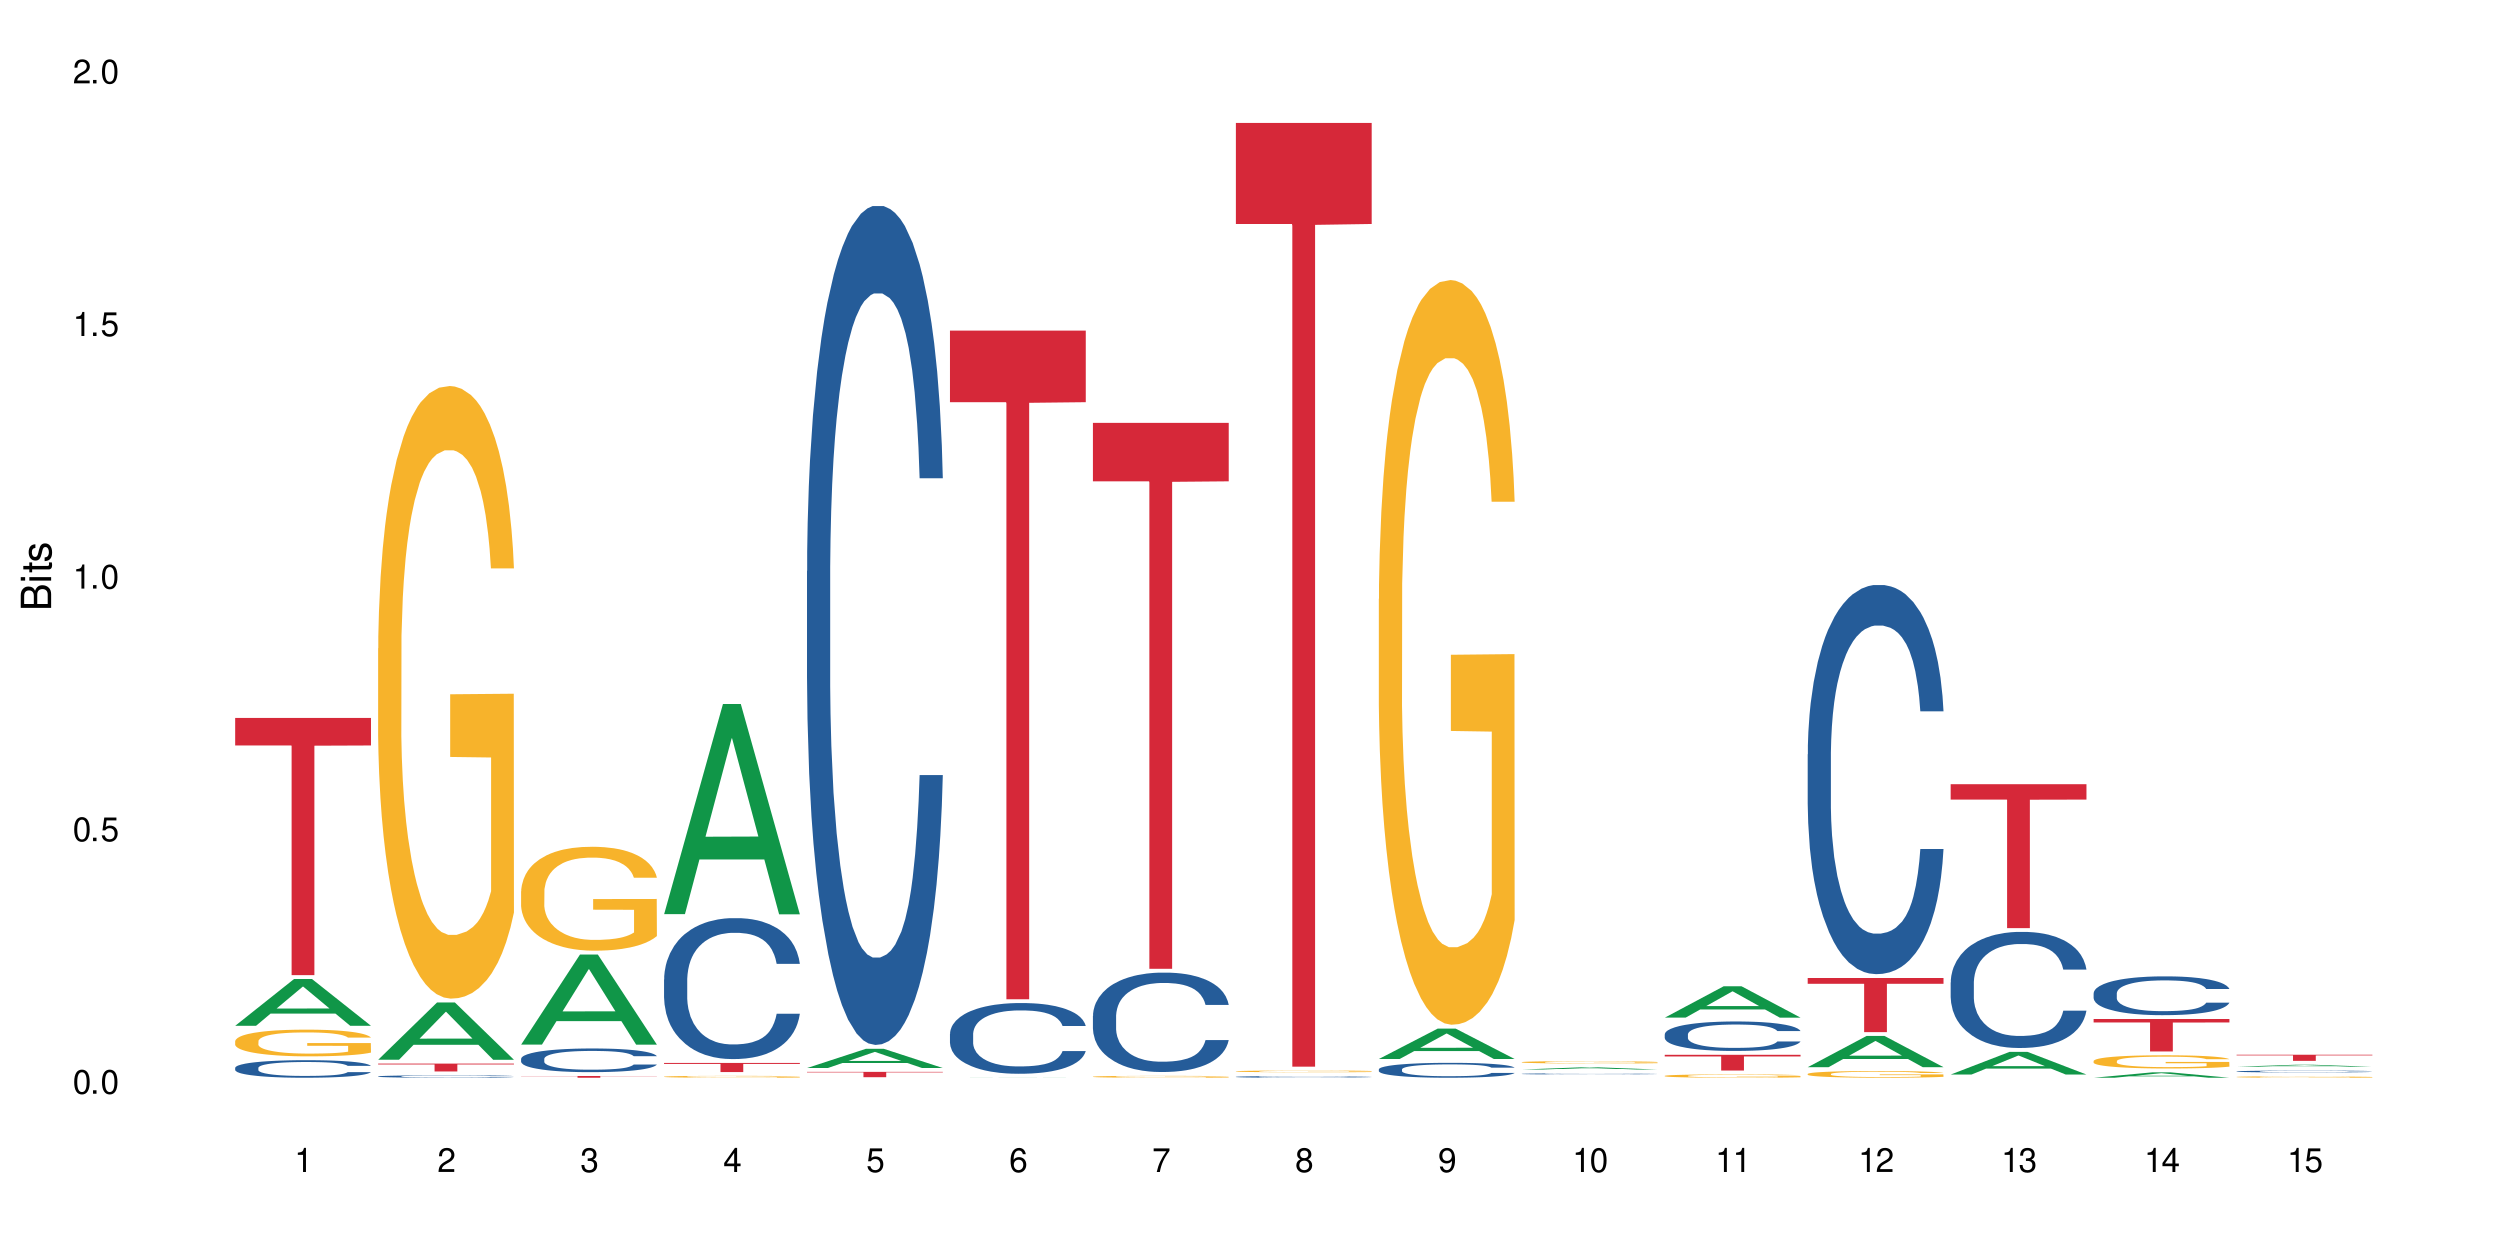 <?xml version="1.0" encoding="UTF-8"?>
<svg xmlns="http://www.w3.org/2000/svg" xmlns:xlink="http://www.w3.org/1999/xlink" width="720" height="360" viewBox="0 0 720 360">
<defs>
<g>
<g id="glyph-0-0">
</g>
<g id="glyph-0-1">
<path d="M 2.641 -6.938 C 2 -6.938 1.422 -6.656 1.078 -6.172 C 0.641 -5.562 0.406 -4.641 0.406 -3.359 C 0.406 -1.016 1.188 0.219 2.641 0.219 C 4.078 0.219 4.859 -1.016 4.859 -3.297 C 4.859 -4.641 4.656 -5.547 4.203 -6.172 C 3.844 -6.656 3.281 -6.938 2.641 -6.938 Z M 2.641 -6.188 C 3.547 -6.188 4 -5.25 4 -3.375 C 4 -1.406 3.562 -0.484 2.625 -0.484 C 1.734 -0.484 1.281 -1.438 1.281 -3.344 C 1.281 -5.25 1.734 -6.188 2.641 -6.188 Z M 2.641 -6.188 "/>
</g>
<g id="glyph-0-2">
<path d="M 1.828 -1 L 0.828 -1 L 0.828 0 L 1.828 0 Z M 1.828 -1 "/>
</g>
<g id="glyph-0-3">
<path d="M 4.562 -6.797 L 1.062 -6.797 L 0.547 -3.094 L 1.328 -3.094 C 1.719 -3.562 2.047 -3.734 2.578 -3.734 C 3.484 -3.734 4.062 -3.109 4.062 -2.094 C 4.062 -1.125 3.484 -0.531 2.578 -0.531 C 1.828 -0.531 1.375 -0.906 1.188 -1.672 L 0.328 -1.672 C 0.453 -1.109 0.547 -0.844 0.75 -0.594 C 1.125 -0.078 1.828 0.219 2.594 0.219 C 3.969 0.219 4.922 -0.781 4.922 -2.219 C 4.922 -3.562 4.031 -4.484 2.719 -4.484 C 2.25 -4.484 1.859 -4.359 1.469 -4.062 L 1.734 -5.969 L 4.562 -5.969 Z M 4.562 -6.797 "/>
</g>
<g id="glyph-0-4">
<path d="M 2.484 -4.938 L 2.484 0 L 3.328 0 L 3.328 -6.938 L 2.766 -6.938 C 2.469 -5.875 2.281 -5.734 0.984 -5.562 L 0.984 -4.938 Z M 2.484 -4.938 "/>
</g>
<g id="glyph-0-5">
<path d="M 4.859 -0.828 L 1.281 -0.828 C 1.359 -1.406 1.672 -1.781 2.5 -2.281 L 3.469 -2.828 C 4.406 -3.344 4.906 -4.062 4.906 -4.906 C 4.906 -5.484 4.672 -6.031 4.266 -6.406 C 3.859 -6.766 3.375 -6.938 2.719 -6.938 C 1.859 -6.938 1.219 -6.625 0.844 -6.031 C 0.609 -5.672 0.5 -5.234 0.484 -4.531 L 1.328 -4.531 C 1.359 -5.016 1.406 -5.281 1.531 -5.516 C 1.75 -5.938 2.188 -6.203 2.703 -6.203 C 3.469 -6.203 4.031 -5.641 4.031 -4.891 C 4.031 -4.344 3.719 -3.859 3.125 -3.516 L 2.234 -3 C 0.812 -2.172 0.406 -1.531 0.328 -0.016 L 4.859 -0.016 Z M 4.859 -0.828 "/>
</g>
<g id="glyph-0-6">
<path d="M 2.125 -3.188 L 2.578 -3.188 C 3.5 -3.188 3.984 -2.766 3.984 -1.922 C 3.984 -1.062 3.469 -0.531 2.594 -0.531 C 1.656 -0.531 1.203 -1 1.156 -2.016 L 0.312 -2.016 C 0.344 -1.453 0.438 -1.094 0.609 -0.781 C 0.953 -0.109 1.625 0.219 2.547 0.219 C 3.953 0.219 4.859 -0.625 4.859 -1.938 C 4.859 -2.828 4.516 -3.297 3.703 -3.594 C 4.344 -3.844 4.656 -4.328 4.656 -5.031 C 4.656 -6.219 3.875 -6.938 2.578 -6.938 C 1.203 -6.938 0.484 -6.172 0.453 -4.703 L 1.297 -4.703 C 1.312 -5.125 1.344 -5.359 1.453 -5.578 C 1.641 -5.969 2.062 -6.203 2.594 -6.203 C 3.344 -6.203 3.797 -5.75 3.797 -5 C 3.797 -4.516 3.609 -4.219 3.25 -4.047 C 3.016 -3.953 2.703 -3.922 2.125 -3.906 Z M 2.125 -3.188 "/>
</g>
<g id="glyph-0-7">
<path d="M 3.141 -1.672 L 3.141 0 L 3.984 0 L 3.984 -1.672 L 4.984 -1.672 L 4.984 -2.438 L 3.984 -2.438 L 3.984 -6.938 L 3.359 -6.938 L 0.266 -2.578 L 0.266 -1.672 Z M 3.141 -2.438 L 1 -2.438 L 3.141 -5.5 Z M 3.141 -2.438 "/>
</g>
<g id="glyph-0-8">
<path d="M 4.781 -5.125 C 4.609 -6.266 3.891 -6.938 2.844 -6.938 C 2.094 -6.938 1.422 -6.578 1.031 -5.953 C 0.594 -5.266 0.406 -4.422 0.406 -3.172 C 0.406 -2 0.578 -1.25 0.984 -0.641 C 1.359 -0.078 1.953 0.219 2.703 0.219 C 3.984 0.219 4.922 -0.75 4.922 -2.094 C 4.922 -3.375 4.062 -4.281 2.844 -4.281 C 2.172 -4.281 1.641 -4.031 1.281 -3.516 C 1.281 -5.234 1.828 -6.188 2.797 -6.188 C 3.391 -6.188 3.797 -5.797 3.938 -5.125 Z M 2.734 -3.531 C 3.547 -3.531 4.062 -2.953 4.062 -2.031 C 4.062 -1.156 3.484 -0.531 2.703 -0.531 C 1.922 -0.531 1.328 -1.188 1.328 -2.078 C 1.328 -2.938 1.906 -3.531 2.734 -3.531 Z M 2.734 -3.531 "/>
</g>
<g id="glyph-0-9">
<path d="M 4.984 -6.797 L 0.438 -6.797 L 0.438 -5.969 L 4.109 -5.969 C 2.5 -3.656 1.828 -2.234 1.328 0 L 2.219 0 C 2.594 -2.172 3.453 -4.047 4.984 -6.094 Z M 4.984 -6.797 "/>
</g>
<g id="glyph-0-10">
<path d="M 3.75 -3.656 C 4.469 -4.094 4.688 -4.438 4.688 -5.078 C 4.688 -6.172 3.844 -6.938 2.641 -6.938 C 1.438 -6.938 0.594 -6.172 0.594 -5.094 C 0.594 -4.438 0.812 -4.094 1.516 -3.656 C 0.734 -3.266 0.359 -2.703 0.359 -1.922 C 0.359 -0.656 1.281 0.219 2.641 0.219 C 3.984 0.219 4.922 -0.656 4.922 -1.922 C 4.922 -2.703 4.531 -3.266 3.75 -3.656 Z M 2.641 -6.188 C 3.359 -6.188 3.812 -5.75 3.812 -5.062 C 3.812 -4.406 3.344 -3.984 2.641 -3.984 C 1.922 -3.984 1.453 -4.406 1.453 -5.078 C 1.453 -5.75 1.922 -6.188 2.641 -6.188 Z M 2.641 -3.266 C 3.484 -3.266 4.062 -2.719 4.062 -1.906 C 4.062 -1.078 3.484 -0.531 2.625 -0.531 C 1.797 -0.531 1.219 -1.094 1.219 -1.906 C 1.219 -2.719 1.781 -3.266 2.641 -3.266 Z M 2.641 -3.266 "/>
</g>
<g id="glyph-0-11">
<path d="M 0.516 -1.578 C 0.672 -0.453 1.406 0.219 2.438 0.219 C 3.188 0.219 3.859 -0.141 4.266 -0.766 C 4.688 -1.453 4.891 -2.297 4.891 -3.547 C 4.891 -4.719 4.703 -5.453 4.312 -6.078 C 3.938 -6.641 3.344 -6.938 2.594 -6.938 C 1.297 -6.938 0.359 -5.969 0.359 -4.625 C 0.359 -3.344 1.234 -2.453 2.453 -2.453 C 3.094 -2.453 3.578 -2.672 4.016 -3.203 C 4 -1.484 3.469 -0.531 2.5 -0.531 C 1.906 -0.531 1.484 -0.906 1.359 -1.578 Z M 2.578 -6.203 C 3.375 -6.203 3.969 -5.531 3.969 -4.641 C 3.969 -3.797 3.391 -3.188 2.547 -3.188 C 1.734 -3.188 1.234 -3.766 1.234 -4.688 C 1.234 -5.562 1.797 -6.203 2.578 -6.203 Z M 2.578 -6.203 "/>
</g>
<g id="glyph-1-0">
</g>
<g id="glyph-1-1">
<path d="M 0 -0.953 L 0 -4.891 C 0 -5.719 -0.234 -6.344 -0.734 -6.797 C -1.188 -7.234 -1.812 -7.469 -2.5 -7.469 C -3.547 -7.469 -4.188 -7 -4.625 -5.875 C -4.984 -6.688 -5.625 -7.094 -6.531 -7.094 C -7.172 -7.094 -7.734 -6.859 -8.141 -6.391 C -8.562 -5.922 -8.75 -5.344 -8.75 -4.5 L -8.75 -0.953 Z M -4.984 -2.062 L -7.766 -2.062 L -7.766 -4.219 C -7.766 -4.844 -7.688 -5.203 -7.453 -5.5 C -7.219 -5.812 -6.859 -5.969 -6.375 -5.969 C -5.891 -5.969 -5.531 -5.812 -5.297 -5.5 C -5.062 -5.203 -4.984 -4.844 -4.984 -4.219 Z M -0.984 -2.062 L -4 -2.062 L -4 -4.781 C -4 -5.766 -3.438 -6.359 -2.484 -6.359 C -1.547 -6.359 -0.984 -5.766 -0.984 -4.781 Z M -0.984 -2.062 "/>
</g>
<g id="glyph-1-2">
<path d="M -6.281 -1.797 L -6.281 -0.797 L 0 -0.797 L 0 -1.797 Z M -8.75 -1.797 L -8.75 -0.797 L -7.484 -0.797 L -7.484 -1.797 Z M -8.75 -1.797 "/>
</g>
<g id="glyph-1-3">
<path d="M -6.281 -3.047 L -6.281 -2.016 L -8.016 -2.016 L -8.016 -1.016 L -6.281 -1.016 L -6.281 -0.172 L -5.469 -0.172 L -5.469 -1.016 L -0.719 -1.016 C -0.078 -1.016 0.281 -1.453 0.281 -2.234 C 0.281 -2.5 0.25 -2.719 0.188 -3.047 L -0.641 -3.047 C -0.609 -2.906 -0.594 -2.766 -0.594 -2.562 C -0.594 -2.141 -0.719 -2.016 -1.156 -2.016 L -5.469 -2.016 L -5.469 -3.047 Z M -6.281 -3.047 "/>
</g>
<g id="glyph-1-4">
<path d="M -4.531 -5.25 C -5.766 -5.25 -6.469 -4.422 -6.469 -2.969 C -6.469 -1.516 -5.719 -0.562 -4.547 -0.562 C -3.562 -0.562 -3.094 -1.062 -2.734 -2.562 L -2.516 -3.484 C -2.344 -4.188 -2.094 -4.469 -1.641 -4.469 C -1.047 -4.469 -0.641 -3.875 -0.641 -3 C -0.641 -2.453 -0.797 -2 -1.062 -1.75 C -1.25 -1.594 -1.422 -1.531 -1.875 -1.469 L -1.875 -0.406 C -0.422 -0.453 0.281 -1.266 0.281 -2.922 C 0.281 -4.5 -0.5 -5.516 -1.719 -5.516 C -2.656 -5.516 -3.172 -4.984 -3.469 -3.734 L -3.703 -2.766 C -3.891 -1.953 -4.156 -1.609 -4.594 -1.609 C -5.188 -1.609 -5.547 -2.125 -5.547 -2.938 C -5.547 -3.75 -5.203 -4.172 -4.531 -4.203 Z M -4.531 -5.25 "/>
</g>
</g>
</defs>
<rect x="-72" y="-36" width="864" height="432" fill="rgb(100%, 100%, 100%)" fill-opacity="1"/>
<path fill-rule="nonzero" fill="rgb(6.275%, 58.824%, 28.235%)" fill-opacity="1" d="M 67.73 295.422 L 67.773 295.406 L 84.695 281.945 L 89.836 281.945 L 106.844 295.434 L 100.867 295.434 L 96.605 291.914 L 77.926 291.914 L 73.75 295.422 L 67.73 295.422 L 79.723 290.457 L 94.895 290.441 L 87.328 284.148 L 87.246 284.137 L 87.16 284.176 L 79.684 290.441 L 79.723 290.457 Z M 67.73 295.422 "/>
<path fill-rule="nonzero" fill="rgb(14.51%, 36.078%, 60%)" fill-opacity="1" d="M 67.73 307.535 L 67.777 307.531 L 67.777 307.422 L 67.922 307.246 L 68.254 307.023 L 68.59 306.871 L 69.449 306.598 L 70.641 306.332 L 71.879 306.129 L 72.785 306.012 L 73.598 305.918 L 75.457 305.746 L 76.652 305.66 L 77.938 305.582 L 79.512 305.504 L 80.656 305.457 L 83.234 305.383 L 85.141 305.348 L 86.621 305.336 L 89.816 305.336 L 91.723 305.355 L 93.105 305.379 L 94.633 305.414 L 95.922 305.457 L 98.164 305.559 L 100.168 305.688 L 101.074 305.762 L 102.504 305.902 L 103.602 306.043 L 104.363 306.164 L 105.223 306.332 L 105.984 306.543 L 106.559 306.777 L 106.844 306.977 L 100.168 306.977 L 99.832 306.793 L 99.449 306.648 L 98.734 306.457 L 98.02 306.324 L 97.02 306.191 L 96.113 306.102 L 94.871 306.016 L 93.773 305.961 L 92.629 305.918 L 91.531 305.891 L 89.434 305.863 L 87 305.863 L 86.094 305.871 L 84.234 305.91 L 83.234 305.941 L 81.801 306.004 L 80.801 306.066 L 79.609 306.16 L 78.797 306.238 L 77.797 306.355 L 77.078 306.465 L 76.27 306.617 L 75.793 306.73 L 75.363 306.859 L 74.98 307.012 L 74.695 307.176 L 74.504 307.348 L 74.41 307.512 L 74.41 308.23 L 74.504 308.395 L 74.742 308.59 L 75.363 308.871 L 76.27 309.117 L 77.32 309.309 L 78.32 309.449 L 78.891 309.516 L 79.656 309.586 L 80.848 309.68 L 82.566 309.773 L 83.566 309.809 L 85.094 309.848 L 86.668 309.863 L 88.766 309.863 L 90.625 309.848 L 91.867 309.824 L 93.156 309.785 L 94.918 309.707 L 96.016 309.633 L 96.969 309.547 L 97.688 309.457 L 98.164 309.383 L 98.879 309.242 L 99.449 309.086 L 99.879 308.922 L 100.168 308.766 L 106.844 308.766 L 106.559 308.949 L 106.129 309.129 L 105.699 309.266 L 105.031 309.426 L 104.27 309.57 L 103.172 309.73 L 102.266 309.836 L 101.074 309.953 L 99.977 310.039 L 98.781 310.121 L 97.02 310.211 L 95.875 310.258 L 94.633 310.301 L 93.156 310.336 L 91.293 310.367 L 89.289 310.387 L 87.43 310.391 L 85.426 310.383 L 83.949 310.363 L 81.992 310.324 L 79.559 310.238 L 77.797 310.152 L 76.414 310.062 L 75.219 309.973 L 73.883 309.848 L 72.168 309.645 L 71.117 309.484 L 70.402 309.355 L 69.59 309.176 L 69.02 309.016 L 68.352 308.754 L 67.875 308.426 L 67.73 308.172 Z M 67.73 307.535 "/>
<path fill-rule="nonzero" fill="rgb(96.863%, 70.196%, 16.863%)" fill-opacity="1" d="M 67.73 299.832 L 67.777 299.824 L 67.777 299.684 L 67.969 299.371 L 68.445 298.934 L 69.066 298.574 L 69.734 298.293 L 70.164 298.148 L 70.879 297.938 L 71.5 297.781 L 73.074 297.465 L 75.078 297.172 L 76.172 297.043 L 77.414 296.926 L 79.18 296.789 L 79.988 296.742 L 82.469 296.629 L 85.285 296.559 L 88.383 296.539 L 89.816 296.543 L 91.77 296.574 L 94.441 296.648 L 95.969 296.719 L 97.16 296.789 L 98.402 296.883 L 99.926 297.023 L 101.359 297.191 L 102.504 297.359 L 103.648 297.57 L 104.602 297.797 L 105.414 298.043 L 106.129 298.336 L 106.559 298.582 L 106.844 298.828 L 100.215 298.828 L 99.832 298.582 L 99.402 298.395 L 98.688 298.16 L 97.973 297.992 L 97.258 297.859 L 95.922 297.676 L 94.777 297.562 L 93.344 297.465 L 91.961 297.402 L 90.387 297.359 L 89.434 297.348 L 86.906 297.348 L 84.617 297.395 L 83.281 297.453 L 82.328 297.508 L 80.992 297.613 L 80.18 297.695 L 79.703 297.754 L 78.273 297.973 L 77.32 298.168 L 76.793 298.301 L 76.125 298.512 L 75.648 298.703 L 75.125 298.984 L 74.84 299.195 L 74.457 299.672 L 74.41 300.938 L 74.551 301.203 L 74.84 301.492 L 75.219 301.742 L 75.793 302.012 L 76.363 302.215 L 77.367 302.488 L 78.227 302.672 L 78.891 302.789 L 80.18 302.98 L 80.703 303.043 L 81.945 303.172 L 83.234 303.27 L 84.809 303.352 L 86 303.395 L 87.906 303.43 L 90.34 303.43 L 93.203 303.387 L 95.016 303.332 L 96.254 303.277 L 97.066 303.227 L 98.066 303.148 L 98.781 303.078 L 99.449 303 L 100.262 302.883 L 100.262 301.203 L 88.48 301.195 L 88.48 300.41 L 106.797 300.402 L 106.844 303.148 L 105.844 303.34 L 104.602 303.523 L 103.41 303.664 L 102.168 303.781 L 100.406 303.914 L 98.973 304 L 96.781 304.098 L 94.777 304.16 L 92.676 304.203 L 90.816 304.223 L 88.621 304.23 L 86.668 304.219 L 84.57 304.176 L 82.898 304.117 L 81.371 304.047 L 79.848 303.957 L 77.938 303.809 L 76.699 303.691 L 75.41 303.543 L 74.121 303.367 L 72.977 303.176 L 72.215 303.031 L 71.453 302.859 L 70.641 302.652 L 69.879 302.41 L 69.305 302.195 L 68.781 301.949 L 68.398 301.715 L 68.016 301.398 L 67.828 301.148 L 67.73 300.93 Z M 67.73 299.832 "/>
<path fill-rule="nonzero" fill="rgb(83.922%, 15.686%, 22.353%)" fill-opacity="1" d="M 67.73 206.766 L 106.844 206.766 L 106.844 214.695 L 90.543 214.762 L 90.543 280.84 L 83.984 280.84 L 83.984 214.832 L 83.891 214.695 L 67.73 214.695 Z M 67.73 206.766 "/>
<path fill-rule="nonzero" fill="rgb(6.275%, 58.824%, 28.235%)" fill-opacity="1" d="M 108.902 305.203 L 108.945 305.191 L 125.867 288.711 L 131.008 288.711 L 148.016 305.219 L 142.039 305.219 L 137.777 300.91 L 119.098 300.91 L 114.922 305.203 L 108.902 305.203 L 120.895 299.129 L 136.062 299.113 L 128.5 291.41 L 128.418 291.395 L 128.332 291.441 L 120.855 299.113 L 120.895 299.129 Z M 108.902 305.203 "/>
<path fill-rule="nonzero" fill="rgb(14.51%, 36.078%, 60%)" fill-opacity="1" d="M 108.902 310 L 108.949 309.996 L 108.949 309.98 L 109.094 309.957 L 109.426 309.926 L 109.762 309.906 L 110.621 309.867 L 111.812 309.832 L 113.051 309.805 L 113.957 309.789 L 114.77 309.773 L 116.629 309.75 L 117.82 309.738 L 119.109 309.73 L 120.684 309.719 L 121.828 309.711 L 124.406 309.703 L 126.312 309.695 L 130.988 309.695 L 132.895 309.699 L 134.277 309.699 L 135.805 309.707 L 137.094 309.711 L 139.336 309.727 L 141.336 309.742 L 142.242 309.754 L 143.676 309.773 L 144.773 309.793 L 145.535 309.809 L 146.395 309.832 L 147.156 309.859 L 147.73 309.895 L 148.016 309.922 L 141.336 309.922 L 141.004 309.895 L 140.621 309.875 L 139.906 309.852 L 139.191 309.832 L 138.191 309.812 L 137.285 309.801 L 136.043 309.789 L 134.945 309.781 L 133.801 309.773 L 132.703 309.77 L 130.605 309.766 L 128.172 309.766 L 127.266 309.77 L 125.406 309.773 L 124.406 309.777 L 122.973 309.789 L 121.973 309.797 L 120.781 309.809 L 119.969 309.82 L 118.969 309.836 L 118.25 309.852 L 117.441 309.871 L 116.965 309.887 L 116.535 309.906 L 116.152 309.926 L 115.867 309.949 L 115.676 309.973 L 115.582 309.996 L 115.582 310.094 L 115.676 310.117 L 115.914 310.145 L 116.535 310.184 L 117.441 310.215 L 118.488 310.242 L 119.492 310.262 L 120.062 310.27 L 120.828 310.281 L 122.02 310.293 L 123.738 310.305 L 124.738 310.312 L 126.266 310.316 L 127.84 310.32 L 129.938 310.32 L 131.797 310.316 L 133.039 310.312 L 134.324 310.309 L 136.09 310.297 L 137.188 310.289 L 138.141 310.273 L 138.859 310.262 L 139.336 310.254 L 140.051 310.234 L 140.621 310.211 L 141.051 310.188 L 141.336 310.168 L 148.016 310.168 L 147.73 310.191 L 147.301 310.219 L 146.871 310.238 L 146.203 310.258 L 145.441 310.277 L 144.344 310.301 L 143.438 310.316 L 142.242 310.332 L 141.148 310.344 L 139.953 310.355 L 138.191 310.367 L 137.043 310.375 L 135.805 310.379 L 134.324 310.383 L 132.465 310.391 L 126.598 310.391 L 125.121 310.387 L 123.164 310.383 L 120.73 310.371 L 118.969 310.359 L 117.582 310.348 L 116.391 310.336 L 115.055 310.316 L 113.34 310.289 L 112.289 310.266 L 111.574 310.25 L 110.762 310.223 L 110.191 310.203 L 109.523 310.168 L 109.047 310.121 L 108.902 310.086 Z M 108.902 310 "/>
<path fill-rule="nonzero" fill="rgb(96.863%, 70.196%, 16.863%)" fill-opacity="1" d="M 108.902 186.738 L 108.949 186.578 L 108.949 183.355 L 109.141 176.105 L 109.617 166.113 L 110.238 157.895 L 110.906 151.449 L 111.336 148.066 L 112.051 143.234 L 112.672 139.688 L 114.246 132.438 L 116.25 125.668 L 117.344 122.77 L 118.586 120.031 L 120.352 116.969 L 121.16 115.84 L 123.641 113.262 L 126.457 111.652 L 129.555 111.168 L 130.988 111.328 L 132.941 111.973 L 135.613 113.746 L 137.141 115.355 L 138.332 116.969 L 139.574 119.062 L 141.098 122.285 L 142.531 126.152 L 143.676 130.02 L 144.82 134.855 L 145.773 140.012 L 146.586 145.648 L 147.301 152.418 L 147.73 158.059 L 148.016 163.695 L 141.387 163.695 L 141.004 158.059 L 140.574 153.707 L 139.859 148.391 L 139.145 144.523 L 138.43 141.461 L 137.094 137.27 L 135.949 134.691 L 134.516 132.438 L 133.133 130.988 L 131.559 130.02 L 130.605 129.699 L 128.078 129.699 L 125.789 130.824 L 124.453 132.113 L 123.5 133.402 L 122.164 135.82 L 121.352 137.754 L 120.875 139.043 L 119.445 144.039 L 118.488 148.551 L 117.965 151.613 L 117.297 156.445 L 116.82 160.797 L 116.297 167.242 L 116.008 172.074 L 115.629 183.031 L 115.582 212.035 L 115.723 218.16 L 116.008 224.766 L 116.391 230.566 L 116.965 236.691 L 117.535 241.363 L 118.539 247.648 L 119.395 251.836 L 120.062 254.574 L 121.352 258.926 L 121.875 260.375 L 123.117 263.277 L 124.406 265.531 L 125.98 267.465 L 127.172 268.434 L 129.078 269.238 L 131.512 269.238 L 134.375 268.273 L 136.188 266.984 L 137.426 265.695 L 138.238 264.566 L 139.238 262.793 L 139.953 261.184 L 140.621 259.41 L 141.434 256.672 L 141.434 218.16 L 129.652 218 L 129.652 199.953 L 147.969 199.789 L 148.016 262.793 L 147.016 267.145 L 145.773 271.332 L 144.582 274.555 L 143.34 277.297 L 141.578 280.355 L 140.145 282.289 L 137.949 284.547 L 135.949 285.996 L 133.848 286.965 L 131.988 287.445 L 129.793 287.609 L 127.84 287.285 L 125.742 286.32 L 124.07 285.031 L 122.543 283.418 L 121.02 281.324 L 119.109 277.941 L 117.871 275.199 L 116.582 271.816 L 115.293 267.789 L 114.148 263.438 L 113.387 260.055 L 112.625 256.188 L 111.812 251.352 L 111.051 245.875 L 110.477 240.879 L 109.953 235.238 L 109.57 229.922 L 109.188 222.672 L 108.996 216.871 L 108.902 211.875 Z M 108.902 186.738 "/>
<path fill-rule="nonzero" fill="rgb(83.922%, 15.686%, 22.353%)" fill-opacity="1" d="M 108.902 306.324 L 148.016 306.324 L 148.016 306.566 L 131.715 306.57 L 131.715 308.59 L 125.156 308.59 L 125.156 306.57 L 125.062 306.566 L 108.902 306.566 Z M 108.902 306.324 "/>
<path fill-rule="nonzero" fill="rgb(6.275%, 58.824%, 28.235%)" fill-opacity="1" d="M 150.074 300.836 L 150.117 300.812 L 167.039 274.906 L 172.18 274.906 L 189.188 300.863 L 183.211 300.863 L 178.949 294.086 L 160.27 294.086 L 156.09 300.836 L 150.074 300.836 L 162.066 291.285 L 177.234 291.258 L 169.672 279.148 L 169.59 279.121 L 169.504 279.195 L 162.027 291.258 L 162.066 291.285 Z M 150.074 300.836 "/>
<path fill-rule="nonzero" fill="rgb(14.51%, 36.078%, 60%)" fill-opacity="1" d="M 150.074 304.934 L 150.121 304.926 L 150.121 304.777 L 150.266 304.539 L 150.598 304.238 L 150.934 304.035 L 151.793 303.668 L 152.984 303.312 L 154.223 303.039 L 155.129 302.875 L 155.941 302.75 L 157.801 302.52 L 158.992 302.402 L 160.281 302.297 L 161.855 302.191 L 163 302.129 L 165.578 302.027 L 167.484 301.984 L 168.965 301.965 L 172.16 301.965 L 174.066 301.992 L 175.449 302.023 L 176.977 302.07 L 178.266 302.129 L 180.508 302.266 L 182.508 302.441 L 183.414 302.539 L 184.848 302.73 L 185.945 302.918 L 186.707 303.082 L 187.566 303.312 L 188.328 303.594 L 188.902 303.91 L 189.188 304.18 L 182.508 304.18 L 182.176 303.93 L 181.793 303.734 L 181.078 303.48 L 180.363 303.301 L 179.359 303.117 L 178.453 303 L 177.215 302.883 L 176.117 302.809 L 174.973 302.75 L 173.875 302.715 L 171.777 302.676 L 169.344 302.676 L 168.438 302.688 L 166.578 302.738 L 165.578 302.781 L 164.145 302.871 L 163.145 302.949 L 161.953 303.074 L 161.141 303.18 L 160.137 303.344 L 159.422 303.484 L 158.613 303.691 L 158.137 303.848 L 157.707 304.023 L 157.324 304.227 L 157.039 304.445 L 156.848 304.676 L 156.754 304.902 L 156.754 305.867 L 156.848 306.09 L 157.086 306.352 L 157.707 306.73 L 158.613 307.062 L 159.66 307.324 L 160.664 307.512 L 161.234 307.598 L 162 307.699 L 163.191 307.824 L 164.91 307.945 L 165.91 307.996 L 167.438 308.047 L 169.012 308.07 L 171.109 308.07 L 172.969 308.047 L 174.211 308.016 L 175.496 307.965 L 177.262 307.859 L 178.359 307.762 L 179.312 307.641 L 180.027 307.523 L 180.508 307.426 L 181.223 307.23 L 181.793 307.02 L 182.223 306.801 L 182.508 306.59 L 189.188 306.59 L 188.902 306.84 L 188.473 307.082 L 188.043 307.262 L 187.375 307.48 L 186.613 307.672 L 185.516 307.891 L 184.609 308.035 L 183.414 308.191 L 182.32 308.309 L 181.125 308.414 L 179.359 308.539 L 178.215 308.602 L 176.977 308.656 L 175.496 308.707 L 173.637 308.75 L 171.633 308.777 L 169.773 308.781 L 167.77 308.77 L 166.293 308.746 L 164.336 308.688 L 161.902 308.578 L 160.137 308.457 L 158.754 308.34 L 157.562 308.215 L 156.227 308.047 L 154.512 307.773 L 153.461 307.562 L 152.746 307.387 L 151.934 307.145 L 151.363 306.926 L 150.695 306.578 L 150.219 306.133 L 150.074 305.793 Z M 150.074 304.934 "/>
<path fill-rule="nonzero" fill="rgb(96.863%, 70.196%, 16.863%)" fill-opacity="1" d="M 150.074 256.688 L 150.121 256.66 L 150.121 256.113 L 150.312 254.887 L 150.789 253.191 L 151.41 251.797 L 152.078 250.703 L 152.508 250.129 L 153.223 249.309 L 153.844 248.707 L 155.418 247.477 L 157.418 246.328 L 158.516 245.836 L 159.758 245.371 L 161.523 244.852 L 162.332 244.66 L 164.812 244.223 L 167.629 243.949 L 170.727 243.867 L 172.16 243.895 L 174.113 244.004 L 176.785 244.305 L 178.312 244.578 L 179.504 244.852 L 180.746 245.207 L 182.27 245.754 L 183.703 246.41 L 184.848 247.066 L 185.992 247.887 L 186.945 248.762 L 187.758 249.719 L 188.473 250.867 L 188.902 251.824 L 189.188 252.781 L 182.559 252.781 L 182.176 251.824 L 181.746 251.086 L 181.031 250.184 L 180.316 249.527 L 179.602 249.008 L 178.266 248.297 L 177.121 247.859 L 175.688 247.477 L 174.305 247.23 L 172.73 247.066 L 171.777 247.012 L 169.25 247.012 L 166.961 247.203 L 165.625 247.422 L 164.672 247.641 L 163.336 248.051 L 162.523 248.379 L 162.047 248.598 L 160.617 249.445 L 159.66 250.211 L 159.137 250.73 L 158.469 251.551 L 157.992 252.289 L 157.469 253.383 L 157.18 254.203 L 156.801 256.059 L 156.754 260.98 L 156.895 262.02 L 157.18 263.141 L 157.562 264.125 L 158.137 265.164 L 158.707 265.957 L 159.711 267.023 L 160.566 267.734 L 161.234 268.199 L 162.523 268.938 L 163.047 269.184 L 164.289 269.676 L 165.578 270.059 L 167.148 270.387 L 168.344 270.551 L 170.25 270.688 L 172.684 270.688 L 175.547 270.523 L 177.359 270.305 L 178.598 270.086 L 179.41 269.895 L 180.41 269.594 L 181.125 269.32 L 181.793 269.02 L 182.605 268.555 L 182.605 262.02 L 170.824 261.992 L 170.824 258.93 L 189.141 258.902 L 189.188 269.594 L 188.188 270.332 L 186.945 271.039 L 185.754 271.586 L 184.512 272.051 L 182.746 272.57 L 181.316 272.898 L 179.121 273.281 L 177.121 273.527 L 175.02 273.691 L 173.16 273.773 L 170.965 273.801 L 169.012 273.746 L 166.91 273.582 L 165.242 273.363 L 163.715 273.09 L 162.191 272.734 L 160.281 272.16 L 159.043 271.695 L 157.754 271.121 L 156.465 270.441 L 155.32 269.703 L 154.559 269.129 L 153.793 268.473 L 152.984 267.652 L 152.219 266.723 L 151.648 265.875 L 151.125 264.918 L 150.742 264.016 L 150.359 262.785 L 150.168 261.801 L 150.074 260.953 Z M 150.074 256.688 "/>
<path fill-rule="nonzero" fill="rgb(83.922%, 15.686%, 22.353%)" fill-opacity="1" d="M 150.074 309.887 L 189.188 309.887 L 189.188 309.941 L 172.887 309.941 L 172.887 310.391 L 166.328 310.391 L 166.328 309.941 L 150.074 309.941 Z M 150.074 309.887 "/>
<path fill-rule="nonzero" fill="rgb(6.275%, 58.824%, 28.235%)" fill-opacity="1" d="M 191.246 263.273 L 191.289 263.215 L 208.211 202.758 L 213.352 202.758 L 230.359 263.328 L 224.383 263.328 L 220.121 247.52 L 201.441 247.52 L 197.262 263.273 L 191.246 263.273 L 203.238 240.977 L 218.406 240.922 L 210.844 212.656 L 210.762 212.598 L 210.676 212.77 L 203.195 240.922 L 203.238 240.977 Z M 191.246 263.273 "/>
<path fill-rule="nonzero" fill="rgb(14.51%, 36.078%, 60%)" fill-opacity="1" d="M 191.246 282.094 L 191.293 282.055 L 191.293 281.164 L 191.438 279.754 L 191.77 277.973 L 192.105 276.75 L 192.965 274.562 L 194.156 272.445 L 195.395 270.812 L 196.301 269.848 L 197.113 269.105 L 198.973 267.734 L 200.164 267.031 L 201.453 266.398 L 203.027 265.77 L 204.172 265.398 L 206.746 264.805 L 208.656 264.543 L 210.133 264.434 L 213.332 264.434 L 215.238 264.582 L 216.621 264.766 L 218.148 265.062 L 219.438 265.398 L 221.676 266.215 L 223.68 267.254 L 224.586 267.848 L 226.02 268.996 L 227.117 270.109 L 227.879 271.074 L 228.738 272.445 L 229.5 274.117 L 230.074 276.008 L 230.359 277.602 L 223.68 277.602 L 223.348 276.121 L 222.965 274.969 L 222.25 273.449 L 221.535 272.371 L 220.531 271.297 L 219.625 270.59 L 218.387 269.887 L 217.289 269.441 L 216.145 269.105 L 215.047 268.887 L 212.949 268.664 L 210.516 268.664 L 209.609 268.738 L 207.75 269.031 L 206.746 269.293 L 205.316 269.812 L 204.316 270.293 L 203.121 271.035 L 202.312 271.668 L 201.309 272.633 L 200.594 273.484 L 199.785 274.711 L 199.309 275.637 L 198.879 276.676 L 198.496 277.898 L 198.211 279.199 L 198.02 280.57 L 197.922 281.906 L 197.922 287.656 L 198.02 288.992 L 198.258 290.551 L 198.879 292.812 L 199.785 294.781 L 200.832 296.34 L 201.836 297.453 L 202.406 297.969 L 203.172 298.562 L 204.363 299.305 L 206.082 300.047 L 207.082 300.344 L 208.609 300.641 L 210.184 300.789 L 212.281 300.789 L 214.141 300.641 L 215.383 300.457 L 216.668 300.16 L 218.434 299.527 L 219.531 298.934 L 220.484 298.23 L 221.199 297.527 L 221.676 296.934 L 222.395 295.781 L 222.965 294.52 L 223.395 293.223 L 223.68 291.961 L 230.359 291.961 L 230.074 293.445 L 229.645 294.891 L 229.215 295.969 L 228.547 297.266 L 227.781 298.414 L 226.688 299.715 L 225.781 300.566 L 224.586 301.496 L 223.488 302.199 L 222.297 302.832 L 220.531 303.574 L 219.387 303.945 L 218.148 304.277 L 216.668 304.574 L 214.809 304.836 L 212.805 304.984 L 210.945 305.02 L 208.941 304.945 L 207.465 304.797 L 205.508 304.465 L 203.074 303.797 L 201.309 303.09 L 199.926 302.387 L 198.734 301.645 L 197.398 300.641 L 195.684 299.008 L 194.633 297.75 L 193.918 296.711 L 193.105 295.262 L 192.535 293.965 L 191.867 291.887 L 191.391 289.254 L 191.246 287.211 Z M 191.246 282.094 "/>
<path fill-rule="nonzero" fill="rgb(96.863%, 70.196%, 16.863%)" fill-opacity="1" d="M 191.246 310.082 L 191.293 310.082 L 191.293 310.074 L 191.484 310.051 L 191.961 310.02 L 192.582 309.996 L 193.25 309.977 L 193.68 309.965 L 194.395 309.949 L 195.016 309.938 L 196.59 309.918 L 198.59 309.895 L 199.688 309.887 L 200.93 309.879 L 202.695 309.867 L 203.504 309.867 L 205.984 309.859 L 208.801 309.852 L 213.332 309.852 L 215.285 309.855 L 217.957 309.859 L 219.484 309.863 L 220.676 309.867 L 221.918 309.875 L 223.441 309.887 L 224.875 309.898 L 227.164 309.922 L 228.117 309.941 L 228.93 309.957 L 229.645 309.977 L 230.074 309.996 L 230.359 310.012 L 223.73 310.012 L 223.348 309.996 L 222.918 309.98 L 222.203 309.965 L 221.488 309.953 L 220.77 309.945 L 219.438 309.93 L 218.293 309.922 L 216.859 309.918 L 215.477 309.91 L 213.902 309.91 L 212.949 309.906 L 210.422 309.906 L 208.133 309.91 L 206.797 309.914 L 205.84 309.918 L 204.508 309.926 L 203.695 309.934 L 203.219 309.938 L 201.789 309.953 L 200.832 309.965 L 200.309 309.977 L 199.641 309.988 L 199.164 310.004 L 198.641 310.023 L 198.352 310.039 L 197.973 310.07 L 197.922 310.16 L 198.066 310.18 L 198.352 310.199 L 198.734 310.219 L 199.309 310.234 L 199.879 310.25 L 200.883 310.27 L 201.738 310.281 L 202.406 310.289 L 203.695 310.305 L 204.219 310.309 L 205.461 310.316 L 206.746 310.324 L 208.32 310.332 L 209.516 310.332 L 211.422 310.336 L 213.855 310.336 L 216.719 310.332 L 218.531 310.328 L 219.77 310.324 L 220.582 310.32 L 221.582 310.316 L 222.297 310.312 L 222.965 310.305 L 223.777 310.297 L 223.777 310.18 L 211.996 310.18 L 211.996 310.125 L 230.312 310.121 L 230.359 310.316 L 229.355 310.328 L 228.117 310.344 L 226.926 310.352 L 225.684 310.359 L 223.918 310.371 L 222.488 310.375 L 220.293 310.383 L 218.293 310.387 L 216.191 310.391 L 210.184 310.391 L 208.082 310.387 L 206.414 310.383 L 204.887 310.379 L 203.359 310.371 L 201.453 310.363 L 200.215 310.355 L 197.637 310.332 L 196.492 310.316 L 195.73 310.309 L 194.965 310.297 L 194.156 310.281 L 193.391 310.266 L 192.82 310.25 L 192.297 310.23 L 191.914 310.215 L 191.531 310.191 L 191.34 310.176 L 191.246 310.16 Z M 191.246 310.082 "/>
<path fill-rule="nonzero" fill="rgb(83.922%, 15.686%, 22.353%)" fill-opacity="1" d="M 191.246 306.125 L 230.359 306.125 L 230.359 306.406 L 214.059 306.406 L 214.059 308.746 L 207.5 308.746 L 207.5 306.41 L 207.402 306.406 L 191.246 306.406 Z M 191.246 306.125 "/>
<path fill-rule="nonzero" fill="rgb(6.275%, 58.824%, 28.235%)" fill-opacity="1" d="M 232.418 307.586 L 232.461 307.582 L 249.383 302.055 L 254.523 302.055 L 271.531 307.59 L 265.555 307.59 L 261.293 306.145 L 242.613 306.145 L 238.434 307.586 L 232.418 307.586 L 244.41 305.547 L 259.578 305.543 L 252.016 302.957 L 251.934 302.953 L 251.848 302.969 L 244.367 305.543 L 244.41 305.547 Z M 232.418 307.586 "/>
<path fill-rule="nonzero" fill="rgb(14.51%, 36.078%, 60%)" fill-opacity="1" d="M 232.418 164.469 L 232.465 164.246 L 232.465 158.949 L 232.609 150.555 L 232.941 139.957 L 233.277 132.668 L 234.133 119.637 L 235.328 107.051 L 236.566 97.332 L 237.473 91.59 L 238.285 87.176 L 240.145 79.004 L 241.336 74.809 L 242.625 71.055 L 244.199 67.297 L 245.344 65.09 L 247.918 61.559 L 249.828 60.012 L 251.305 59.348 L 254.504 59.348 L 256.41 60.23 L 257.793 61.336 L 259.32 63.102 L 260.609 65.09 L 262.848 69.949 L 264.852 76.133 L 265.758 79.664 L 267.191 86.512 L 268.285 93.137 L 269.051 98.879 L 269.91 107.051 L 270.672 116.988 L 271.246 128.25 L 271.531 137.746 L 264.852 137.746 L 264.52 128.914 L 264.137 122.066 L 263.422 113.012 L 262.707 106.609 L 261.703 100.203 L 260.797 96.008 L 259.559 91.812 L 258.461 89.16 L 257.316 87.176 L 256.219 85.848 L 254.121 84.523 L 251.688 84.523 L 250.781 84.965 L 248.922 86.734 L 247.918 88.277 L 246.488 91.371 L 245.488 94.242 L 244.293 98.656 L 243.484 102.414 L 242.48 108.152 L 241.766 113.234 L 240.957 120.52 L 240.48 126.043 L 240.051 132.227 L 239.668 139.512 L 239.383 147.242 L 239.191 155.414 L 239.094 163.363 L 239.094 197.594 L 239.191 205.547 L 239.43 214.82 L 240.051 228.293 L 240.957 239.996 L 242.004 249.273 L 243.008 255.898 L 243.578 258.988 L 244.344 262.523 L 245.535 266.938 L 247.25 271.355 L 248.254 273.121 L 249.781 274.891 L 251.355 275.773 L 253.453 275.773 L 255.312 274.891 L 256.555 273.785 L 257.84 272.02 L 259.605 268.266 L 260.703 264.73 L 261.656 260.535 L 262.371 256.34 L 262.848 252.805 L 263.566 245.961 L 264.137 238.449 L 264.566 230.723 L 264.852 223.211 L 271.531 223.211 L 271.246 232.047 L 270.816 240.66 L 270.387 247.062 L 269.719 254.793 L 268.953 261.641 L 267.859 269.367 L 266.953 274.449 L 265.758 279.969 L 264.66 284.164 L 263.469 287.918 L 261.703 292.336 L 260.559 294.543 L 259.32 296.531 L 257.84 298.297 L 255.98 299.844 L 253.977 300.727 L 252.117 300.949 L 250.113 300.508 L 248.637 299.625 L 246.68 297.637 L 244.246 293.66 L 242.48 289.465 L 241.098 285.27 L 239.906 280.852 L 238.57 274.891 L 236.852 265.172 L 235.805 257.664 L 235.09 251.48 L 234.277 242.867 L 233.707 235.137 L 233.039 222.77 L 232.559 207.09 L 232.418 194.945 Z M 232.418 164.469 "/>
<path fill-rule="nonzero" fill="rgb(83.922%, 15.686%, 22.353%)" fill-opacity="1" d="M 232.418 308.695 L 271.531 308.695 L 271.531 308.859 L 255.23 308.859 L 255.23 310.23 L 248.672 310.23 L 248.672 308.863 L 248.574 308.859 L 232.418 308.859 Z M 232.418 308.695 "/>
<path fill-rule="nonzero" fill="rgb(6.275%, 58.824%, 28.235%)" fill-opacity="1" d="M 273.59 310.391 L 273.629 310.391 L 290.555 310.352 L 295.695 310.352 L 312.703 310.391 L 306.727 310.391 L 302.465 310.383 L 283.785 310.383 L 279.605 310.391 L 273.59 310.391 L 285.582 310.379 L 300.75 310.379 L 293.188 310.359 L 293.02 310.359 L 285.539 310.379 L 285.582 310.379 Z M 273.59 310.391 "/>
<path fill-rule="nonzero" fill="rgb(14.51%, 36.078%, 60%)" fill-opacity="1" d="M 273.59 297.746 L 273.637 297.73 L 273.637 297.281 L 273.781 296.574 L 274.113 295.68 L 274.449 295.066 L 275.305 293.969 L 276.5 292.91 L 277.738 292.09 L 278.645 291.605 L 279.457 291.234 L 281.316 290.547 L 282.508 290.191 L 283.797 289.875 L 285.371 289.559 L 286.516 289.371 L 289.09 289.074 L 291 288.945 L 292.477 288.891 L 295.672 288.891 L 297.582 288.965 L 298.965 289.055 L 300.492 289.207 L 301.777 289.371 L 304.02 289.781 L 306.023 290.305 L 306.93 290.602 L 308.363 291.18 L 309.457 291.734 L 310.223 292.219 L 311.082 292.91 L 311.844 293.746 L 312.414 294.695 L 312.703 295.496 L 306.023 295.496 L 305.691 294.75 L 305.309 294.176 L 304.594 293.41 L 303.879 292.871 L 302.875 292.332 L 301.969 291.977 L 300.73 291.625 L 299.633 291.402 L 298.488 291.234 L 297.391 291.121 L 295.293 291.012 L 292.859 291.012 L 291.953 291.047 L 290.094 291.195 L 289.09 291.328 L 287.66 291.586 L 286.66 291.828 L 285.465 292.203 L 284.656 292.52 L 283.652 293 L 282.938 293.43 L 282.129 294.043 L 281.648 294.508 L 281.223 295.031 L 280.84 295.645 L 280.555 296.297 L 280.363 296.984 L 280.266 297.652 L 280.266 300.539 L 280.363 301.207 L 280.602 301.988 L 281.223 303.125 L 282.129 304.113 L 283.176 304.895 L 284.18 305.453 L 284.75 305.711 L 285.516 306.012 L 286.707 306.383 L 288.422 306.754 L 289.426 306.902 L 290.953 307.051 L 292.527 307.125 L 294.625 307.125 L 296.484 307.051 L 297.727 306.957 L 299.012 306.809 L 300.777 306.492 L 301.875 306.195 L 302.828 305.844 L 303.543 305.488 L 304.02 305.191 L 304.738 304.613 L 305.309 303.98 L 305.738 303.328 L 306.023 302.699 L 312.703 302.699 L 312.414 303.441 L 311.988 304.168 L 311.559 304.707 L 310.891 305.359 L 310.125 305.934 L 309.027 306.586 L 308.121 307.016 L 306.93 307.48 L 305.832 307.832 L 304.641 308.148 L 302.875 308.523 L 301.73 308.707 L 300.492 308.875 L 299.012 309.023 L 297.152 309.156 L 295.148 309.23 L 293.289 309.246 L 291.285 309.211 L 289.805 309.137 L 287.852 308.969 L 285.418 308.633 L 283.652 308.281 L 282.27 307.926 L 281.078 307.555 L 279.742 307.051 L 278.023 306.234 L 276.977 305.602 L 276.262 305.078 L 275.449 304.355 L 274.875 303.703 L 274.211 302.66 L 273.73 301.34 L 273.59 300.316 Z M 273.59 297.746 "/>
<path fill-rule="nonzero" fill="rgb(83.922%, 15.686%, 22.353%)" fill-opacity="1" d="M 273.59 95.219 L 312.703 95.219 L 312.703 115.828 L 296.402 116.012 L 296.402 287.785 L 289.844 287.785 L 289.844 116.191 L 289.746 115.828 L 273.59 115.828 Z M 273.59 95.219 "/>
<path fill-rule="nonzero" fill="rgb(14.51%, 36.078%, 60%)" fill-opacity="1" d="M 314.762 292.578 L 314.809 292.555 L 314.809 291.926 L 314.953 290.93 L 315.285 289.676 L 315.621 288.812 L 316.477 287.27 L 317.672 285.777 L 318.91 284.625 L 319.816 283.945 L 320.629 283.422 L 322.488 282.453 L 323.68 281.957 L 324.969 281.512 L 326.543 281.066 L 327.688 280.809 L 330.262 280.387 L 332.172 280.203 L 333.648 280.125 L 336.844 280.125 L 338.754 280.23 L 340.137 280.363 L 341.664 280.57 L 342.949 280.809 L 345.191 281.383 L 347.195 282.113 L 348.102 282.535 L 349.531 283.344 L 350.629 284.129 L 351.395 284.809 L 352.25 285.777 L 353.016 286.953 L 353.586 288.289 L 353.875 289.414 L 347.195 289.414 L 346.863 288.367 L 346.48 287.555 L 345.766 286.484 L 345.051 285.727 L 344.047 284.965 L 343.141 284.469 L 341.902 283.973 L 340.805 283.656 L 339.66 283.422 L 338.562 283.266 L 336.465 283.109 L 334.031 283.109 L 333.125 283.16 L 331.266 283.371 L 330.262 283.555 L 328.832 283.918 L 327.832 284.262 L 326.637 284.781 L 325.828 285.227 L 324.824 285.906 L 324.109 286.508 L 323.297 287.371 L 322.82 288.027 L 322.391 288.758 L 322.012 289.621 L 321.727 290.539 L 321.535 291.508 L 321.438 292.449 L 321.438 296.504 L 321.535 297.445 L 321.773 298.543 L 322.391 300.141 L 323.297 301.527 L 324.348 302.625 L 325.352 303.41 L 325.922 303.777 L 326.684 304.195 L 327.879 304.719 L 329.594 305.242 L 330.598 305.449 L 332.121 305.66 L 333.695 305.766 L 335.797 305.766 L 337.656 305.66 L 338.895 305.527 L 340.184 305.32 L 341.949 304.875 L 343.047 304.457 L 344 303.957 L 344.715 303.461 L 345.191 303.043 L 345.906 302.23 L 346.48 301.344 L 346.91 300.426 L 347.195 299.539 L 353.875 299.539 L 353.586 300.586 L 353.16 301.605 L 352.73 302.363 L 352.062 303.277 L 351.297 304.09 L 350.199 305.004 L 349.293 305.605 L 348.102 306.262 L 347.004 306.758 L 345.812 307.203 L 344.047 307.727 L 342.902 307.988 L 341.664 308.223 L 340.184 308.434 L 338.324 308.617 L 336.32 308.719 L 334.461 308.746 L 332.457 308.695 L 330.977 308.59 L 329.023 308.355 L 326.59 307.883 L 324.824 307.387 L 323.441 306.891 L 322.25 306.367 L 320.914 305.66 L 319.195 304.508 L 318.148 303.617 L 317.434 302.887 L 316.621 301.867 L 316.047 300.949 L 315.379 299.484 L 314.902 297.629 L 314.762 296.188 Z M 314.762 292.578 "/>
<path fill-rule="nonzero" fill="rgb(96.863%, 70.196%, 16.863%)" fill-opacity="1" d="M 314.762 310.082 L 314.809 310.082 L 314.809 310.07 L 315 310.051 L 315.477 310.02 L 316.098 309.992 L 316.766 309.973 L 317.191 309.965 L 317.91 309.949 L 318.527 309.938 L 320.102 309.914 L 322.105 309.895 L 323.203 309.887 L 324.445 309.879 L 326.207 309.867 L 327.02 309.863 L 329.5 309.855 L 332.312 309.852 L 338.801 309.852 L 341.473 309.859 L 343 309.863 L 344.191 309.867 L 345.43 309.875 L 346.957 309.883 L 348.387 309.898 L 349.531 309.91 L 350.68 309.922 L 351.633 309.938 L 352.441 309.957 L 353.16 309.977 L 353.586 309.996 L 353.875 310.012 L 347.242 310.012 L 346.863 309.996 L 346.434 309.98 L 345.719 309.965 L 345 309.953 L 344.285 309.945 L 342.949 309.93 L 341.805 309.922 L 340.375 309.914 L 338.992 309.91 L 337.418 309.91 L 336.465 309.906 L 333.938 309.906 L 331.645 309.91 L 330.309 309.914 L 329.355 309.918 L 328.02 309.926 L 327.211 309.934 L 326.734 309.938 L 325.301 309.953 L 324.348 309.965 L 323.824 309.977 L 323.156 309.988 L 322.68 310.004 L 322.152 310.023 L 321.867 310.039 L 321.484 310.07 L 321.438 310.16 L 321.582 310.18 L 321.867 310.199 L 322.25 310.219 L 322.82 310.234 L 323.395 310.25 L 324.395 310.27 L 325.254 310.281 L 325.922 310.289 L 327.211 310.305 L 327.734 310.309 L 328.977 310.316 L 330.262 310.324 L 331.836 310.332 L 333.031 310.332 L 334.938 310.336 L 337.371 310.336 L 340.23 310.332 L 342.043 310.328 L 343.285 310.324 L 344.094 310.32 L 345.098 310.316 L 345.812 310.312 L 346.48 310.305 L 347.293 310.297 L 347.293 310.18 L 335.508 310.18 L 335.508 310.121 L 353.824 310.121 L 353.875 310.316 L 352.871 310.328 L 351.633 310.344 L 350.438 310.352 L 349.199 310.359 L 347.434 310.371 L 346.004 310.375 L 343.809 310.383 L 341.805 310.387 L 339.707 310.391 L 333.695 310.391 L 331.598 310.387 L 329.93 310.383 L 328.402 310.379 L 326.875 310.371 L 324.969 310.363 L 323.727 310.355 L 322.441 310.344 L 321.152 310.332 L 320.008 310.316 L 319.246 310.309 L 318.48 310.297 L 317.672 310.281 L 316.906 310.266 L 316.336 310.25 L 315.809 310.23 L 315.43 310.215 L 315.047 310.191 L 314.855 310.176 L 314.762 310.16 Z M 314.762 310.082 "/>
<path fill-rule="nonzero" fill="rgb(83.922%, 15.686%, 22.353%)" fill-opacity="1" d="M 314.762 121.793 L 353.875 121.793 L 353.875 138.621 L 337.574 138.77 L 337.574 279.023 L 331.016 279.023 L 331.016 138.918 L 330.918 138.621 L 314.762 138.621 Z M 314.762 121.793 "/>
<path fill-rule="nonzero" fill="rgb(14.51%, 36.078%, 60%)" fill-opacity="1" d="M 355.934 310.125 L 355.98 310.125 L 355.98 310.113 L 356.125 310.098 L 356.457 310.078 L 356.789 310.062 L 357.648 310.035 L 358.844 310.012 L 360.082 309.992 L 360.988 309.98 L 361.801 309.973 L 363.66 309.957 L 364.852 309.949 L 366.141 309.941 L 367.715 309.934 L 368.859 309.93 L 371.434 309.922 L 373.344 309.922 L 374.82 309.918 L 378.016 309.918 L 379.926 309.922 L 381.309 309.922 L 382.836 309.926 L 384.121 309.93 L 386.363 309.941 L 388.367 309.953 L 389.273 309.957 L 390.703 309.973 L 391.801 309.984 L 392.566 309.996 L 393.422 310.012 L 394.188 310.031 L 394.758 310.055 L 395.047 310.074 L 388.367 310.074 L 388.035 310.055 L 387.652 310.043 L 386.938 310.023 L 386.223 310.012 L 385.219 310 L 384.312 309.992 L 383.074 309.984 L 381.977 309.977 L 380.832 309.973 L 379.734 309.973 L 377.637 309.969 L 374.297 309.969 L 372.438 309.973 L 371.434 309.977 L 370.004 309.98 L 369 309.988 L 367.809 309.996 L 367 310.004 L 365.996 310.016 L 365.281 310.023 L 364.469 310.039 L 363.992 310.051 L 363.562 310.062 L 363.184 310.074 L 362.895 310.09 L 362.707 310.105 L 362.609 310.121 L 362.609 310.191 L 362.707 310.207 L 362.945 310.223 L 363.562 310.25 L 364.469 310.273 L 365.52 310.289 L 366.52 310.305 L 367.094 310.309 L 367.855 310.316 L 369.051 310.324 L 370.766 310.336 L 371.77 310.336 L 373.293 310.34 L 374.867 310.344 L 376.969 310.344 L 378.828 310.34 L 380.066 310.34 L 381.355 310.336 L 383.121 310.328 L 384.219 310.32 L 385.172 310.312 L 385.887 310.305 L 387.078 310.285 L 387.652 310.27 L 388.082 310.254 L 388.367 310.238 L 395.047 310.238 L 394.758 310.258 L 394.328 310.273 L 393.902 310.285 L 393.234 310.301 L 392.469 310.316 L 391.371 310.332 L 390.465 310.34 L 389.273 310.352 L 388.176 310.359 L 386.984 310.367 L 385.219 310.375 L 384.074 310.379 L 382.836 310.383 L 381.355 310.387 L 379.496 310.391 L 372.148 310.391 L 370.195 310.387 L 367.762 310.379 L 365.996 310.371 L 364.613 310.359 L 363.422 310.352 L 362.086 310.34 L 360.367 310.32 L 359.32 310.309 L 358.602 310.297 L 357.793 310.277 L 357.219 310.262 L 356.551 310.238 L 356.074 310.207 L 355.934 310.184 Z M 355.934 310.125 "/>
<path fill-rule="nonzero" fill="rgb(96.863%, 70.196%, 16.863%)" fill-opacity="1" d="M 355.934 308.527 L 355.98 308.527 L 355.98 308.52 L 356.172 308.496 L 356.648 308.469 L 357.27 308.445 L 357.938 308.426 L 358.363 308.418 L 359.082 308.402 L 359.699 308.395 L 361.273 308.375 L 363.277 308.355 L 364.375 308.344 L 365.613 308.336 L 367.379 308.328 L 368.191 308.324 L 370.672 308.32 L 373.484 308.312 L 378.016 308.312 L 379.973 308.316 L 382.645 308.32 L 384.172 308.324 L 385.363 308.328 L 386.602 308.336 L 388.129 308.344 L 389.559 308.355 L 391.848 308.379 L 392.805 308.395 L 393.613 308.41 L 394.328 308.43 L 394.758 308.445 L 395.047 308.461 L 388.414 308.461 L 388.035 308.445 L 387.605 308.434 L 386.891 308.418 L 386.172 308.406 L 385.457 308.398 L 384.121 308.387 L 382.977 308.379 L 381.547 308.375 L 380.164 308.367 L 372.816 308.367 L 371.48 308.371 L 370.527 308.375 L 369.191 308.383 L 368.383 308.387 L 367.906 308.391 L 366.473 308.406 L 365.52 308.418 L 364.996 308.426 L 364.328 308.441 L 363.852 308.453 L 363.324 308.473 L 363.039 308.484 L 362.656 308.516 L 362.609 308.598 L 362.754 308.617 L 363.039 308.637 L 363.422 308.652 L 363.992 308.668 L 364.566 308.684 L 365.566 308.699 L 366.426 308.711 L 367.094 308.719 L 368.383 308.734 L 368.906 308.738 L 370.148 308.746 L 371.434 308.75 L 373.008 308.758 L 374.199 308.762 L 378.543 308.762 L 381.402 308.758 L 383.215 308.758 L 384.457 308.754 L 385.266 308.75 L 386.27 308.742 L 386.984 308.738 L 387.652 308.734 L 388.461 308.727 L 388.461 308.617 L 376.68 308.617 L 376.68 308.566 L 394.996 308.566 L 395.047 308.742 L 394.043 308.758 L 392.805 308.77 L 391.609 308.777 L 390.371 308.785 L 388.605 308.793 L 387.176 308.801 L 384.98 308.805 L 382.977 308.809 L 380.879 308.812 L 379.02 308.812 L 376.824 308.816 L 374.867 308.812 L 372.77 308.812 L 371.102 308.809 L 369.574 308.805 L 368.047 308.797 L 366.141 308.789 L 364.898 308.781 L 363.613 308.77 L 362.324 308.758 L 361.18 308.746 L 360.414 308.734 L 359.652 308.727 L 358.844 308.711 L 358.078 308.695 L 357.508 308.684 L 356.98 308.664 L 356.602 308.652 L 356.219 308.629 L 356.027 308.613 L 355.934 308.598 Z M 355.934 308.527 "/>
<path fill-rule="nonzero" fill="rgb(83.922%, 15.686%, 22.353%)" fill-opacity="1" d="M 355.934 35.41 L 395.047 35.41 L 395.047 64.504 L 378.746 64.762 L 378.746 307.207 L 372.188 307.207 L 372.188 65.016 L 372.09 64.504 L 355.934 64.504 Z M 355.934 35.41 "/>
<path fill-rule="nonzero" fill="rgb(6.275%, 58.824%, 28.235%)" fill-opacity="1" d="M 397.105 304.984 L 397.145 304.977 L 414.07 296.23 L 419.211 296.23 L 436.219 304.996 L 430.242 304.996 L 425.98 302.707 L 407.301 302.707 L 403.121 304.984 L 397.105 304.984 L 409.098 301.762 L 424.266 301.754 L 416.703 297.664 L 416.617 297.656 L 416.535 297.68 L 409.055 301.754 L 409.098 301.762 Z M 397.105 304.984 "/>
<path fill-rule="nonzero" fill="rgb(14.51%, 36.078%, 60%)" fill-opacity="1" d="M 397.105 307.965 L 397.152 307.961 L 397.152 307.867 L 397.293 307.719 L 397.629 307.531 L 397.961 307.402 L 398.82 307.172 L 400.012 306.945 L 401.254 306.773 L 402.16 306.672 L 402.973 306.594 L 404.832 306.449 L 406.023 306.375 L 407.312 306.309 L 408.887 306.238 L 410.031 306.199 L 412.605 306.137 L 414.516 306.109 L 415.992 306.098 L 419.188 306.098 L 421.098 306.113 L 422.48 306.133 L 424.008 306.164 L 425.293 306.199 L 427.535 306.289 L 429.539 306.398 L 430.445 306.461 L 431.875 306.582 L 432.973 306.699 L 433.738 306.801 L 434.594 306.945 L 435.359 307.125 L 435.93 307.324 L 436.219 307.492 L 429.539 307.492 L 429.207 307.336 L 428.824 307.215 L 428.109 307.051 L 427.395 306.938 L 426.391 306.824 L 425.484 306.75 L 424.246 306.676 L 423.148 306.629 L 422.004 306.594 L 420.906 306.57 L 418.809 306.547 L 416.375 306.547 L 415.469 306.555 L 413.609 306.586 L 412.605 306.613 L 411.176 306.668 L 410.172 306.719 L 408.98 306.797 L 408.172 306.863 L 407.168 306.965 L 406.453 307.055 L 405.641 307.188 L 405.164 307.285 L 404.734 307.395 L 404.355 307.523 L 404.066 307.66 L 403.879 307.805 L 403.781 307.945 L 403.781 308.555 L 403.879 308.695 L 404.117 308.863 L 404.734 309.102 L 405.641 309.309 L 406.691 309.473 L 407.691 309.59 L 408.266 309.645 L 409.027 309.711 L 410.223 309.789 L 411.938 309.867 L 412.941 309.898 L 414.465 309.93 L 416.039 309.945 L 418.141 309.945 L 420 309.93 L 421.238 309.91 L 422.527 309.879 L 424.293 309.812 L 425.391 309.75 L 426.344 309.676 L 427.059 309.598 L 427.535 309.535 L 428.25 309.414 L 428.824 309.281 L 429.254 309.145 L 429.539 309.012 L 436.219 309.012 L 435.93 309.168 L 435.5 309.32 L 435.07 309.434 L 434.406 309.57 L 433.641 309.695 L 432.543 309.832 L 431.637 309.922 L 430.445 310.02 L 429.348 310.094 L 428.156 310.16 L 426.391 310.238 L 425.246 310.277 L 424.008 310.312 L 422.527 310.344 L 420.668 310.371 L 418.664 310.387 L 416.805 310.391 L 414.801 310.383 L 413.32 310.367 L 411.367 310.332 L 408.934 310.262 L 407.168 310.188 L 405.785 310.113 L 404.594 310.035 L 403.258 309.93 L 401.539 309.758 L 400.492 309.621 L 399.773 309.512 L 398.965 309.359 L 398.391 309.223 L 397.723 309.004 L 397.246 308.723 L 397.105 308.508 Z M 397.105 307.965 "/>
<path fill-rule="nonzero" fill="rgb(96.863%, 70.196%, 16.863%)" fill-opacity="1" d="M 397.105 172.512 L 397.152 172.316 L 397.152 168.398 L 397.344 159.586 L 397.82 147.441 L 398.441 137.453 L 399.105 129.617 L 399.535 125.504 L 400.254 119.629 L 400.871 115.32 L 402.445 106.504 L 404.449 98.277 L 405.547 94.754 L 406.785 91.422 L 408.551 87.699 L 409.363 86.328 L 411.844 83.195 L 414.656 81.238 L 417.758 80.648 L 419.188 80.844 L 421.145 81.629 L 423.816 83.785 L 425.34 85.742 L 426.535 87.699 L 427.773 90.246 L 429.301 94.164 L 430.73 98.867 L 431.875 103.566 L 433.02 109.441 L 433.977 115.711 L 434.785 122.566 L 435.5 130.793 L 435.93 137.648 L 436.219 144.504 L 429.586 144.504 L 429.207 137.648 L 428.777 132.359 L 428.059 125.895 L 427.344 121.195 L 426.629 117.473 L 425.293 112.379 L 424.148 109.246 L 422.719 106.504 L 421.336 104.742 L 419.762 103.566 L 418.809 103.176 L 416.277 103.176 L 413.988 104.547 L 412.652 106.113 L 411.699 107.68 L 410.363 110.617 L 409.555 112.969 L 409.078 114.535 L 407.645 120.605 L 406.691 126.09 L 406.168 129.812 L 405.5 135.688 L 405.023 140.977 L 404.496 148.812 L 404.211 154.688 L 403.828 168.008 L 403.781 203.266 L 403.926 210.707 L 404.211 218.738 L 404.594 225.789 L 405.164 233.234 L 405.738 238.914 L 406.738 246.551 L 407.598 251.645 L 408.266 254.973 L 409.555 260.262 L 410.078 262.027 L 411.316 265.551 L 412.605 268.293 L 414.18 270.645 L 415.371 271.82 L 417.281 272.797 L 419.715 272.797 L 422.574 271.625 L 424.387 270.055 L 425.629 268.488 L 426.438 267.117 L 427.441 264.965 L 428.156 263.004 L 428.824 260.852 L 429.633 257.52 L 429.633 210.707 L 417.852 210.512 L 417.852 188.574 L 436.168 188.379 L 436.219 264.965 L 435.215 270.254 L 433.977 275.344 L 432.781 279.262 L 431.543 282.594 L 429.777 286.312 L 428.348 288.664 L 426.152 291.406 L 424.148 293.168 L 422.051 294.344 L 420.191 294.934 L 417.996 295.129 L 416.039 294.734 L 413.941 293.562 L 412.273 291.992 L 410.746 290.035 L 409.219 287.488 L 407.312 283.375 L 406.07 280.047 L 404.785 275.934 L 403.496 271.035 L 402.352 265.746 L 401.586 261.633 L 400.824 256.934 L 400.012 251.059 L 399.25 244.398 L 398.68 238.324 L 398.152 231.469 L 397.773 225.008 L 397.391 216.191 L 397.199 209.141 L 397.105 203.07 Z M 397.105 172.512 "/>
<path fill-rule="nonzero" fill="rgb(6.275%, 58.824%, 28.235%)" fill-opacity="1" d="M 438.277 308.027 L 438.316 308.027 L 455.242 307.391 L 460.383 307.391 L 477.387 308.027 L 471.414 308.027 L 467.152 307.863 L 448.473 307.863 L 444.293 308.027 L 438.277 308.027 L 450.27 307.793 L 465.438 307.793 L 457.875 307.496 L 457.707 307.496 L 450.227 307.793 L 450.27 307.793 Z M 438.277 308.027 "/>
<path fill-rule="nonzero" fill="rgb(14.51%, 36.078%, 60%)" fill-opacity="1" d="M 438.277 309.27 L 438.324 309.27 L 438.324 309.262 L 438.465 309.254 L 438.801 309.238 L 439.133 309.23 L 439.992 309.211 L 441.184 309.195 L 442.426 309.184 L 443.332 309.176 L 444.141 309.168 L 446.004 309.156 L 447.195 309.152 L 448.484 309.148 L 450.059 309.145 L 451.203 309.141 L 453.777 309.137 L 455.688 309.133 L 462.27 309.133 L 463.652 309.137 L 465.176 309.137 L 466.465 309.141 L 468.707 309.145 L 470.711 309.156 L 471.617 309.16 L 473.047 309.168 L 474.145 309.176 L 474.91 309.184 L 475.766 309.195 L 476.531 309.207 L 477.102 309.223 L 477.387 309.234 L 470.711 309.234 L 470.375 309.223 L 469.996 309.215 L 469.281 309.203 L 468.562 309.195 L 467.562 309.188 L 466.656 309.18 L 465.418 309.176 L 464.32 309.172 L 463.176 309.168 L 462.078 309.168 L 459.977 309.164 L 456.641 309.164 L 454.781 309.168 L 453.777 309.172 L 452.348 309.176 L 451.344 309.18 L 450.152 309.184 L 449.34 309.188 L 448.34 309.195 L 447.625 309.203 L 446.812 309.211 L 446.336 309.219 L 445.906 309.227 L 445.527 309.238 L 445.238 309.246 L 445.047 309.258 L 444.953 309.27 L 444.953 309.312 L 445.047 309.324 L 445.289 309.336 L 445.906 309.355 L 446.812 309.371 L 447.863 309.383 L 448.863 309.391 L 449.438 309.395 L 450.199 309.398 L 451.395 309.406 L 453.109 309.41 L 454.113 309.414 L 455.637 309.414 L 457.211 309.418 L 459.312 309.418 L 461.172 309.414 L 462.41 309.414 L 463.699 309.41 L 465.465 309.406 L 466.562 309.402 L 467.516 309.395 L 468.23 309.391 L 468.707 309.387 L 469.422 309.379 L 469.996 309.367 L 470.426 309.355 L 470.711 309.348 L 477.387 309.348 L 477.102 309.359 L 476.672 309.371 L 476.242 309.379 L 475.574 309.391 L 474.812 309.398 L 473.715 309.406 L 472.809 309.414 L 471.617 309.422 L 470.52 309.426 L 469.328 309.434 L 467.562 309.438 L 466.418 309.441 L 465.176 309.445 L 463.699 309.445 L 461.84 309.449 L 454.492 309.449 L 452.539 309.445 L 450.105 309.441 L 448.34 309.434 L 446.957 309.43 L 445.766 309.422 L 444.43 309.414 L 442.711 309.402 L 441.664 309.395 L 440.945 309.383 L 440.137 309.375 L 439.562 309.363 L 438.895 309.348 L 438.418 309.328 L 438.277 309.309 Z M 438.277 309.27 "/>
<path fill-rule="nonzero" fill="rgb(96.863%, 70.196%, 16.863%)" fill-opacity="1" d="M 438.277 305.895 L 438.324 305.895 L 438.324 305.883 L 438.516 305.852 L 438.992 305.812 L 439.609 305.781 L 440.277 305.758 L 440.707 305.742 L 441.422 305.727 L 442.043 305.711 L 443.617 305.684 L 445.621 305.656 L 446.719 305.645 L 447.957 305.637 L 449.723 305.625 L 450.535 305.617 L 453.016 305.609 L 455.828 305.602 L 460.359 305.602 L 462.316 305.605 L 464.988 305.609 L 466.512 305.617 L 467.707 305.625 L 468.945 305.633 L 470.473 305.645 L 471.902 305.66 L 474.191 305.691 L 475.148 305.711 L 475.957 305.734 L 476.672 305.762 L 477.102 305.781 L 477.387 305.805 L 470.758 305.805 L 470.375 305.781 L 469.949 305.766 L 469.23 305.746 L 468.516 305.73 L 467.801 305.719 L 466.465 305.703 L 465.32 305.691 L 463.891 305.684 L 462.508 305.676 L 460.934 305.676 L 459.977 305.672 L 457.449 305.672 L 455.16 305.676 L 453.824 305.684 L 452.871 305.688 L 451.535 305.695 L 450.727 305.703 L 450.246 305.707 L 448.816 305.727 L 447.863 305.746 L 447.34 305.758 L 446.672 305.777 L 446.195 305.793 L 445.668 305.82 L 445.383 305.836 L 445 305.879 L 444.953 305.992 L 445.098 306.016 L 445.383 306.043 L 445.766 306.066 L 446.336 306.09 L 446.91 306.105 L 447.91 306.133 L 448.77 306.148 L 449.438 306.156 L 450.727 306.176 L 451.25 306.18 L 452.488 306.191 L 453.777 306.199 L 455.352 306.207 L 456.543 306.211 L 458.453 306.215 L 460.883 306.215 L 463.746 306.211 L 465.559 306.207 L 466.801 306.203 L 467.609 306.195 L 468.613 306.191 L 469.328 306.184 L 469.996 306.176 L 470.805 306.168 L 470.805 306.016 L 459.023 306.016 L 459.023 305.945 L 477.34 305.945 L 477.387 306.191 L 476.387 306.207 L 475.148 306.223 L 473.953 306.234 L 472.715 306.246 L 470.949 306.258 L 469.52 306.266 L 467.324 306.273 L 465.32 306.281 L 463.223 306.285 L 457.211 306.285 L 455.113 306.281 L 453.445 306.277 L 450.391 306.262 L 448.484 306.25 L 447.242 306.238 L 445.953 306.227 L 444.668 306.211 L 443.523 306.191 L 442.758 306.18 L 441.996 306.164 L 441.184 306.145 L 440.422 306.125 L 439.848 306.105 L 439.324 306.082 L 438.941 306.062 L 438.562 306.035 L 438.371 306.012 L 438.277 305.992 Z M 438.277 305.895 "/>
<path fill-rule="nonzero" fill="rgb(6.275%, 58.824%, 28.235%)" fill-opacity="1" d="M 479.445 293.078 L 479.488 293.07 L 496.414 284.043 L 501.551 284.043 L 518.559 293.086 L 512.586 293.086 L 508.32 290.727 L 489.645 290.727 L 485.465 293.078 L 479.445 293.078 L 491.441 289.75 L 506.609 289.742 L 499.047 285.52 L 498.961 285.512 L 498.879 285.539 L 491.398 289.742 L 491.441 289.75 Z M 479.445 293.078 "/>
<path fill-rule="nonzero" fill="rgb(14.51%, 36.078%, 60%)" fill-opacity="1" d="M 479.445 297.883 L 479.496 297.875 L 479.496 297.688 L 479.637 297.395 L 479.973 297.023 L 480.305 296.766 L 481.164 296.309 L 482.355 295.867 L 483.598 295.523 L 484.504 295.324 L 485.312 295.168 L 487.176 294.883 L 488.367 294.734 L 489.656 294.602 L 491.23 294.469 L 492.375 294.395 L 494.949 294.27 L 496.855 294.215 L 498.336 294.191 L 501.531 294.191 L 503.441 294.223 L 504.824 294.262 L 506.348 294.324 L 507.637 294.395 L 509.879 294.562 L 511.883 294.781 L 512.789 294.906 L 514.219 295.145 L 515.316 295.379 L 516.078 295.578 L 516.938 295.867 L 517.703 296.215 L 518.273 296.609 L 518.559 296.945 L 511.883 296.945 L 511.547 296.633 L 511.168 296.395 L 510.453 296.074 L 509.734 295.852 L 508.734 295.625 L 507.828 295.48 L 506.586 295.332 L 505.492 295.238 L 504.348 295.168 L 503.25 295.121 L 501.148 295.074 L 498.719 295.074 L 497.812 295.09 L 495.949 295.152 L 494.949 295.207 L 493.52 295.316 L 492.516 295.418 L 491.324 295.57 L 490.512 295.703 L 489.512 295.906 L 488.797 296.082 L 487.984 296.34 L 487.508 296.535 L 487.078 296.75 L 486.699 297.008 L 486.41 297.277 L 486.219 297.566 L 486.125 297.844 L 486.125 299.047 L 486.219 299.324 L 486.457 299.652 L 487.078 300.125 L 487.984 300.535 L 489.035 300.859 L 490.035 301.094 L 490.609 301.203 L 491.371 301.324 L 492.562 301.48 L 494.281 301.637 L 495.281 301.699 L 496.809 301.758 L 498.383 301.789 L 500.48 301.789 L 502.344 301.758 L 503.582 301.723 L 504.871 301.66 L 506.637 301.527 L 507.734 301.402 L 508.688 301.254 L 509.402 301.109 L 509.879 300.984 L 510.594 300.742 L 511.168 300.48 L 511.598 300.207 L 511.883 299.945 L 518.559 299.945 L 518.273 300.254 L 517.844 300.559 L 517.414 300.781 L 516.746 301.055 L 515.984 301.293 L 514.887 301.566 L 513.98 301.746 L 512.789 301.938 L 511.691 302.086 L 510.5 302.219 L 508.734 302.371 L 507.59 302.449 L 506.348 302.52 L 504.871 302.582 L 503.012 302.637 L 501.008 302.668 L 499.148 302.676 L 497.145 302.66 L 495.664 302.629 L 493.711 302.559 L 491.277 302.418 L 489.512 302.273 L 488.129 302.125 L 486.938 301.969 L 485.602 301.758 L 483.883 301.418 L 482.832 301.156 L 482.117 300.938 L 481.309 300.637 L 480.734 300.363 L 480.066 299.93 L 479.59 299.379 L 479.445 298.953 Z M 479.445 297.883 "/>
<path fill-rule="nonzero" fill="rgb(96.863%, 70.196%, 16.863%)" fill-opacity="1" d="M 479.445 309.84 L 479.496 309.84 L 479.496 309.82 L 479.688 309.781 L 480.164 309.727 L 480.781 309.68 L 481.449 309.645 L 481.879 309.629 L 482.594 309.602 L 483.215 309.582 L 484.789 309.543 L 486.793 309.504 L 487.891 309.488 L 489.129 309.473 L 490.895 309.457 L 491.707 309.449 L 494.188 309.438 L 497 309.43 L 500.102 309.426 L 501.531 309.426 L 503.488 309.43 L 506.16 309.441 L 507.684 309.449 L 508.879 309.457 L 510.117 309.469 L 511.645 309.484 L 513.074 309.508 L 514.219 309.527 L 515.363 309.555 L 516.316 309.582 L 517.129 309.613 L 517.844 309.652 L 518.273 309.684 L 518.559 309.715 L 511.93 309.715 L 511.547 309.684 L 511.121 309.66 L 510.402 309.629 L 508.973 309.59 L 507.637 309.57 L 506.492 309.555 L 505.062 309.543 L 503.68 309.535 L 502.105 309.527 L 498.621 309.527 L 496.332 309.531 L 494.996 309.539 L 494.043 309.547 L 492.707 309.559 L 491.898 309.57 L 491.418 309.578 L 489.988 309.605 L 489.035 309.629 L 488.512 309.648 L 487.844 309.672 L 487.363 309.699 L 486.84 309.734 L 486.555 309.758 L 486.172 309.82 L 486.125 309.977 L 486.27 310.012 L 486.555 310.047 L 486.938 310.078 L 487.508 310.113 L 488.082 310.137 L 489.082 310.172 L 489.941 310.195 L 490.609 310.211 L 491.898 310.234 L 492.422 310.242 L 493.66 310.258 L 494.949 310.27 L 496.523 310.281 L 497.715 310.285 L 499.625 310.293 L 502.055 310.293 L 504.918 310.285 L 506.73 310.277 L 507.973 310.273 L 508.781 310.266 L 509.785 310.258 L 510.5 310.246 L 511.168 310.238 L 511.977 310.223 L 511.977 310.012 L 500.195 310.012 L 500.195 309.91 L 518.512 309.91 L 518.559 310.258 L 517.559 310.281 L 516.316 310.305 L 515.125 310.32 L 513.887 310.336 L 512.121 310.352 L 510.691 310.363 L 508.496 310.375 L 506.492 310.383 L 504.395 310.387 L 502.535 310.391 L 498.383 310.391 L 496.285 310.387 L 494.617 310.379 L 493.09 310.367 L 491.562 310.359 L 489.656 310.34 L 488.414 310.324 L 487.125 310.305 L 485.84 310.285 L 484.695 310.258 L 483.93 310.242 L 483.168 310.219 L 482.355 310.195 L 481.594 310.164 L 481.02 310.137 L 480.496 310.105 L 480.113 310.074 L 479.734 310.035 L 479.543 310.004 L 479.445 309.977 Z M 479.445 309.84 "/>
<path fill-rule="nonzero" fill="rgb(83.922%, 15.686%, 22.353%)" fill-opacity="1" d="M 479.445 303.777 L 518.559 303.777 L 518.559 304.266 L 502.258 304.27 L 502.258 308.32 L 495.699 308.32 L 495.699 304.273 L 495.605 304.266 L 479.445 304.266 Z M 479.445 303.777 "/>
<path fill-rule="nonzero" fill="rgb(6.275%, 58.824%, 28.235%)" fill-opacity="1" d="M 520.617 307.344 L 520.66 307.336 L 537.586 298.348 L 542.723 298.348 L 559.73 307.352 L 553.758 307.352 L 549.492 305 L 530.816 305 L 526.637 307.344 L 520.617 307.344 L 532.613 304.031 L 547.781 304.02 L 540.219 299.82 L 540.133 299.812 L 540.051 299.836 L 532.57 304.02 L 532.613 304.031 Z M 520.617 307.344 "/>
<path fill-rule="nonzero" fill="rgb(14.51%, 36.078%, 60%)" fill-opacity="1" d="M 520.617 217.258 L 520.668 217.152 L 520.668 214.695 L 520.809 210.805 L 521.145 205.887 L 521.477 202.508 L 522.336 196.465 L 523.527 190.625 L 524.77 186.117 L 525.676 183.453 L 526.484 181.406 L 528.348 177.617 L 529.539 175.672 L 530.828 173.93 L 532.398 172.188 L 533.547 171.164 L 536.121 169.523 L 538.027 168.809 L 539.508 168.5 L 542.703 168.5 L 544.609 168.91 L 545.996 169.422 L 547.52 170.242 L 548.809 171.164 L 551.051 173.418 L 553.055 176.285 L 553.961 177.922 L 555.391 181.098 L 556.488 184.172 L 557.25 186.836 L 558.109 190.625 L 558.875 195.234 L 559.445 200.457 L 559.73 204.863 L 553.055 204.863 L 552.719 200.766 L 552.34 197.59 L 551.621 193.391 L 550.906 190.422 L 549.906 187.449 L 549 185.504 L 547.758 183.559 L 546.664 182.328 L 545.516 181.406 L 544.422 180.793 L 542.32 180.176 L 539.891 180.176 L 538.984 180.383 L 537.121 181.203 L 536.121 181.918 L 534.691 183.352 L 533.688 184.684 L 532.496 186.734 L 531.684 188.473 L 530.684 191.137 L 529.969 193.492 L 529.156 196.875 L 528.68 199.434 L 528.25 202.301 L 527.867 205.684 L 527.582 209.266 L 527.391 213.059 L 527.297 216.746 L 527.297 232.621 L 527.391 236.309 L 527.629 240.609 L 528.25 246.859 L 529.156 252.289 L 530.207 256.59 L 531.207 259.664 L 531.781 261.098 L 532.543 262.734 L 533.734 264.785 L 535.453 266.832 L 536.453 267.652 L 537.98 268.473 L 539.555 268.883 L 541.652 268.883 L 543.516 268.473 L 544.754 267.961 L 546.043 267.141 L 547.809 265.398 L 548.902 263.758 L 549.859 261.812 L 550.574 259.867 L 551.051 258.23 L 551.766 255.055 L 552.34 251.57 L 552.77 247.984 L 553.055 244.504 L 559.73 244.504 L 559.445 248.602 L 559.016 252.594 L 558.586 255.566 L 557.918 259.152 L 557.156 262.324 L 556.059 265.91 L 555.152 268.266 L 553.961 270.828 L 552.863 272.773 L 551.672 274.516 L 549.906 276.562 L 548.762 277.586 L 547.52 278.508 L 546.043 279.328 L 544.184 280.047 L 542.18 280.457 L 540.316 280.559 L 538.316 280.352 L 536.836 279.945 L 534.879 279.023 L 532.449 277.18 L 530.684 275.23 L 529.301 273.285 L 528.109 271.238 L 526.773 268.473 L 525.055 263.965 L 524.004 260.48 L 523.289 257.613 L 522.48 253.621 L 521.906 250.035 L 521.238 244.297 L 520.762 237.027 L 520.617 231.391 Z M 520.617 217.258 "/>
<path fill-rule="nonzero" fill="rgb(96.863%, 70.196%, 16.863%)" fill-opacity="1" d="M 520.617 309.285 L 520.668 309.281 L 520.668 309.246 L 520.855 309.168 L 521.336 309.059 L 521.953 308.969 L 522.621 308.898 L 523.051 308.859 L 523.766 308.809 L 524.387 308.77 L 525.961 308.688 L 527.965 308.613 L 529.062 308.582 L 530.301 308.551 L 532.066 308.52 L 532.879 308.508 L 535.359 308.477 L 538.172 308.461 L 541.273 308.457 L 542.703 308.457 L 544.66 308.465 L 547.332 308.484 L 548.855 308.5 L 550.051 308.52 L 551.289 308.543 L 552.816 308.578 L 554.246 308.621 L 555.391 308.664 L 556.535 308.715 L 557.488 308.773 L 558.301 308.832 L 559.016 308.906 L 559.445 308.969 L 559.73 309.031 L 553.102 309.031 L 552.719 308.969 L 552.289 308.922 L 551.574 308.863 L 550.859 308.82 L 550.145 308.789 L 548.809 308.742 L 547.664 308.715 L 546.234 308.688 L 544.852 308.672 L 543.277 308.664 L 542.32 308.66 L 539.793 308.66 L 537.504 308.672 L 536.168 308.684 L 535.215 308.699 L 533.879 308.727 L 533.066 308.746 L 532.59 308.762 L 531.16 308.816 L 530.207 308.867 L 529.68 308.898 L 529.016 308.953 L 528.535 309 L 528.012 309.07 L 527.727 309.125 L 527.344 309.246 L 527.297 309.562 L 527.441 309.629 L 527.727 309.703 L 528.109 309.766 L 528.68 309.832 L 529.254 309.883 L 530.254 309.953 L 531.113 310 L 531.781 310.031 L 533.066 310.078 L 533.594 310.094 L 534.832 310.125 L 536.121 310.148 L 537.695 310.172 L 538.887 310.18 L 540.797 310.191 L 543.227 310.191 L 546.09 310.18 L 547.902 310.164 L 549.145 310.152 L 549.953 310.141 L 550.957 310.121 L 551.672 310.102 L 552.34 310.082 L 553.148 310.051 L 553.148 309.629 L 541.367 309.629 L 541.367 309.43 L 559.684 309.43 L 559.73 310.121 L 558.73 310.168 L 557.488 310.215 L 556.297 310.25 L 555.059 310.277 L 553.293 310.312 L 551.863 310.332 L 549.668 310.359 L 547.664 310.375 L 545.566 310.387 L 543.703 310.391 L 541.512 310.391 L 539.555 310.387 L 537.457 310.379 L 535.785 310.363 L 534.262 310.348 L 532.734 310.324 L 530.828 310.285 L 529.586 310.254 L 528.297 310.219 L 527.012 310.176 L 525.867 310.125 L 525.102 310.09 L 524.34 310.047 L 523.527 309.992 L 522.766 309.934 L 522.191 309.879 L 521.668 309.816 L 521.285 309.758 L 520.906 309.68 L 520.715 309.617 L 520.617 309.562 Z M 520.617 309.285 "/>
<path fill-rule="nonzero" fill="rgb(83.922%, 15.686%, 22.353%)" fill-opacity="1" d="M 520.617 281.664 L 559.73 281.664 L 559.73 283.332 L 543.43 283.344 L 543.43 297.246 L 536.871 297.246 L 536.871 283.359 L 536.777 283.332 L 520.617 283.332 Z M 520.617 281.664 "/>
<path fill-rule="nonzero" fill="rgb(6.275%, 58.824%, 28.235%)" fill-opacity="1" d="M 561.789 309.461 L 561.832 309.457 L 578.758 302.934 L 583.895 302.934 L 600.902 309.469 L 594.93 309.469 L 590.664 307.762 L 571.988 307.762 L 567.809 309.461 L 561.789 309.461 L 573.785 307.055 L 588.953 307.051 L 581.387 304 L 581.305 303.996 L 581.223 304.012 L 573.742 307.051 L 573.785 307.055 Z M 561.789 309.461 "/>
<path fill-rule="nonzero" fill="rgb(14.51%, 36.078%, 60%)" fill-opacity="1" d="M 561.789 282.945 L 561.84 282.914 L 561.84 282.18 L 561.98 281.02 L 562.316 279.551 L 562.648 278.543 L 563.508 276.742 L 564.699 275 L 565.941 273.656 L 566.848 272.859 L 567.656 272.25 L 569.516 271.117 L 570.711 270.539 L 571.996 270.02 L 573.57 269.5 L 574.715 269.191 L 577.293 268.703 L 579.199 268.488 L 580.68 268.398 L 583.875 268.398 L 585.781 268.52 L 587.168 268.672 L 588.691 268.918 L 589.98 269.191 L 592.223 269.863 L 594.227 270.723 L 595.133 271.211 L 596.562 272.156 L 597.66 273.074 L 598.422 273.867 L 599.281 275 L 600.043 276.375 L 600.617 277.934 L 600.902 279.246 L 594.227 279.246 L 593.891 278.023 L 593.512 277.078 L 592.793 275.824 L 592.078 274.938 L 591.078 274.051 L 590.172 273.473 L 588.93 272.891 L 587.832 272.523 L 586.688 272.25 L 585.594 272.066 L 583.492 271.883 L 581.062 271.883 L 580.156 271.941 L 578.293 272.188 L 577.293 272.402 L 575.863 272.828 L 574.859 273.227 L 573.668 273.836 L 572.855 274.355 L 571.855 275.152 L 571.141 275.855 L 570.328 276.863 L 569.852 277.625 L 569.422 278.484 L 569.039 279.492 L 568.754 280.559 L 568.562 281.691 L 568.469 282.793 L 568.469 287.527 L 568.562 288.629 L 568.801 289.91 L 569.422 291.773 L 570.328 293.395 L 571.379 294.68 L 572.379 295.594 L 572.953 296.023 L 573.715 296.512 L 574.906 297.121 L 576.625 297.734 L 577.625 297.977 L 579.152 298.223 L 580.727 298.344 L 582.824 298.344 L 584.688 298.223 L 585.926 298.07 L 587.215 297.824 L 588.98 297.305 L 590.074 296.816 L 591.031 296.238 L 591.746 295.656 L 592.223 295.168 L 592.938 294.219 L 593.512 293.18 L 593.938 292.109 L 594.227 291.074 L 600.902 291.074 L 600.617 292.293 L 600.188 293.488 L 599.758 294.371 L 599.09 295.441 L 598.328 296.391 L 597.23 297.457 L 596.324 298.16 L 595.133 298.926 L 594.035 299.508 L 592.844 300.027 L 591.078 300.637 L 589.934 300.941 L 588.691 301.219 L 587.215 301.461 L 585.355 301.676 L 583.352 301.797 L 581.488 301.828 L 579.488 301.766 L 578.008 301.645 L 576.051 301.371 L 573.621 300.82 L 571.855 300.238 L 570.473 299.66 L 569.277 299.047 L 567.945 298.223 L 566.227 296.879 L 565.176 295.84 L 564.461 294.984 L 563.652 293.793 L 563.078 292.723 L 562.41 291.012 L 561.934 288.84 L 561.789 287.16 Z M 561.789 282.945 "/>
<path fill-rule="nonzero" fill="rgb(83.922%, 15.686%, 22.353%)" fill-opacity="1" d="M 561.789 225.844 L 600.902 225.844 L 600.902 230.281 L 584.602 230.32 L 584.602 267.293 L 578.043 267.293 L 578.043 230.359 L 577.949 230.281 L 561.789 230.281 Z M 561.789 225.844 "/>
<path fill-rule="nonzero" fill="rgb(6.275%, 58.824%, 28.235%)" fill-opacity="1" d="M 602.961 310.391 L 603.004 310.391 L 619.926 308.828 L 625.066 308.828 L 642.074 310.391 L 636.098 310.391 L 631.836 309.984 L 613.156 309.984 L 608.98 310.391 L 602.961 310.391 L 614.953 309.816 L 630.125 309.812 L 622.559 309.086 L 622.477 309.082 L 622.395 309.086 L 614.914 309.812 L 614.953 309.816 Z M 602.961 310.391 "/>
<path fill-rule="nonzero" fill="rgb(14.51%, 36.078%, 60%)" fill-opacity="1" d="M 602.961 286.059 L 603.008 286.051 L 603.008 285.805 L 603.152 285.418 L 603.488 284.926 L 603.82 284.59 L 604.68 283.988 L 605.871 283.406 L 607.113 282.953 L 608.02 282.688 L 608.828 282.484 L 610.688 282.105 L 611.883 281.914 L 613.168 281.738 L 614.742 281.566 L 615.887 281.465 L 618.465 281.301 L 620.371 281.23 L 621.852 281.199 L 625.047 281.199 L 626.953 281.238 L 628.336 281.289 L 629.863 281.371 L 631.152 281.465 L 633.395 281.688 L 635.398 281.973 L 636.305 282.137 L 637.734 282.453 L 638.832 282.762 L 639.594 283.027 L 640.453 283.406 L 641.215 283.863 L 641.789 284.383 L 642.074 284.824 L 635.398 284.824 L 635.062 284.414 L 634.684 284.098 L 633.965 283.68 L 633.25 283.383 L 632.25 283.086 L 631.344 282.895 L 630.102 282.699 L 629.004 282.578 L 627.859 282.484 L 626.766 282.426 L 624.664 282.363 L 622.23 282.363 L 621.324 282.383 L 619.465 282.465 L 618.465 282.535 L 617.031 282.68 L 616.031 282.812 L 614.84 283.016 L 614.027 283.191 L 613.027 283.457 L 612.312 283.691 L 611.5 284.027 L 611.023 284.281 L 610.594 284.57 L 610.211 284.906 L 609.926 285.262 L 609.734 285.641 L 609.641 286.008 L 609.641 287.59 L 609.734 287.961 L 609.973 288.387 L 610.594 289.012 L 611.5 289.551 L 612.551 289.98 L 613.551 290.289 L 614.125 290.43 L 614.887 290.594 L 616.078 290.797 L 617.797 291.004 L 618.797 291.086 L 620.324 291.164 L 621.898 291.207 L 623.996 291.207 L 625.855 291.164 L 627.098 291.113 L 628.387 291.031 L 630.148 290.859 L 631.246 290.695 L 632.203 290.504 L 632.918 290.309 L 633.395 290.145 L 634.109 289.828 L 634.684 289.48 L 635.109 289.125 L 635.398 288.777 L 642.074 288.777 L 641.789 289.184 L 641.359 289.582 L 640.93 289.879 L 640.262 290.238 L 639.5 290.555 L 638.402 290.91 L 637.496 291.145 L 636.305 291.402 L 635.207 291.594 L 634.016 291.77 L 632.25 291.973 L 631.105 292.074 L 629.863 292.168 L 628.387 292.25 L 626.523 292.32 L 624.523 292.359 L 622.66 292.371 L 620.66 292.352 L 619.18 292.309 L 617.223 292.219 L 614.793 292.035 L 613.027 291.84 L 611.645 291.645 L 610.449 291.441 L 609.113 291.164 L 607.398 290.715 L 606.348 290.371 L 605.633 290.082 L 604.82 289.684 L 604.25 289.328 L 603.582 288.754 L 603.105 288.031 L 602.961 287.469 Z M 602.961 286.059 "/>
<path fill-rule="nonzero" fill="rgb(96.863%, 70.196%, 16.863%)" fill-opacity="1" d="M 602.961 305.551 L 603.008 305.547 L 603.008 305.477 L 603.199 305.32 L 603.676 305.105 L 604.297 304.93 L 604.965 304.789 L 605.395 304.719 L 606.109 304.613 L 606.73 304.535 L 608.305 304.379 L 610.309 304.234 L 611.406 304.172 L 612.645 304.113 L 614.41 304.047 L 615.219 304.023 L 617.699 303.969 L 620.516 303.934 L 623.617 303.922 L 625.047 303.926 L 627.004 303.938 L 629.672 303.977 L 631.199 304.012 L 632.391 304.047 L 633.633 304.094 L 635.16 304.16 L 636.59 304.246 L 637.734 304.328 L 638.879 304.434 L 639.832 304.543 L 640.645 304.664 L 641.359 304.812 L 641.789 304.934 L 642.074 305.055 L 635.445 305.055 L 635.062 304.934 L 634.633 304.84 L 633.918 304.723 L 633.203 304.641 L 632.488 304.574 L 631.152 304.484 L 630.008 304.43 L 628.578 304.379 L 627.191 304.348 L 625.617 304.328 L 624.664 304.32 L 622.137 304.32 L 619.848 304.344 L 618.512 304.375 L 617.559 304.402 L 616.223 304.453 L 615.41 304.496 L 614.934 304.523 L 613.504 304.629 L 612.551 304.727 L 612.023 304.793 L 611.355 304.898 L 610.879 304.992 L 610.355 305.129 L 610.07 305.234 L 609.688 305.473 L 609.641 306.098 L 609.781 306.227 L 610.07 306.371 L 610.449 306.496 L 611.023 306.629 L 611.594 306.727 L 612.598 306.863 L 613.457 306.953 L 614.125 307.012 L 615.41 307.105 L 615.938 307.137 L 617.176 307.199 L 618.465 307.25 L 620.039 307.289 L 621.23 307.312 L 623.137 307.328 L 625.57 307.328 L 628.434 307.309 L 630.246 307.281 L 631.484 307.254 L 632.297 307.227 L 633.297 307.191 L 634.016 307.156 L 634.684 307.117 L 635.492 307.059 L 635.492 306.227 L 623.711 306.223 L 623.711 305.836 L 642.027 305.832 L 642.074 307.191 L 641.074 307.285 L 639.832 307.375 L 638.641 307.445 L 637.402 307.504 L 635.637 307.57 L 634.203 307.609 L 632.012 307.66 L 630.008 307.691 L 627.91 307.711 L 626.047 307.723 L 623.855 307.727 L 621.898 307.719 L 619.801 307.695 L 618.129 307.668 L 616.605 307.633 L 615.078 307.59 L 613.168 307.516 L 611.93 307.457 L 610.641 307.383 L 609.355 307.297 L 608.207 307.203 L 607.445 307.133 L 606.684 307.047 L 605.871 306.945 L 605.109 306.824 L 604.535 306.719 L 604.012 306.598 L 603.629 306.48 L 603.25 306.324 L 603.059 306.199 L 602.961 306.094 Z M 602.961 305.551 "/>
<path fill-rule="nonzero" fill="rgb(83.922%, 15.686%, 22.353%)" fill-opacity="1" d="M 602.961 293.477 L 642.074 293.477 L 642.074 294.477 L 625.773 294.484 L 625.773 302.816 L 619.215 302.816 L 619.215 294.492 L 619.121 294.477 L 602.961 294.477 Z M 602.961 293.477 "/>
<path fill-rule="nonzero" fill="rgb(6.275%, 58.824%, 28.235%)" fill-opacity="1" d="M 644.133 307.227 L 644.176 307.223 L 661.098 306.645 L 666.238 306.645 L 683.246 307.227 L 677.27 307.227 L 673.008 307.074 L 654.328 307.074 L 650.152 307.227 L 644.133 307.227 L 656.125 307.012 L 671.297 307.012 L 663.73 306.738 L 663.648 306.738 L 663.566 306.742 L 656.086 307.012 L 656.125 307.012 Z M 644.133 307.227 "/>
<path fill-rule="nonzero" fill="rgb(14.51%, 36.078%, 60%)" fill-opacity="1" d="M 644.133 308.562 L 644.18 308.562 L 644.18 308.551 L 644.324 308.535 L 644.66 308.508 L 644.992 308.492 L 645.852 308.465 L 647.043 308.438 L 648.285 308.414 L 649.191 308.402 L 650 308.391 L 651.859 308.375 L 653.055 308.363 L 654.34 308.355 L 655.914 308.348 L 657.059 308.344 L 659.637 308.336 L 661.543 308.332 L 663.023 308.328 L 666.219 308.328 L 668.125 308.332 L 669.508 308.336 L 671.035 308.34 L 672.324 308.344 L 674.566 308.355 L 676.57 308.367 L 677.477 308.375 L 678.906 308.391 L 680.004 308.406 L 680.766 308.418 L 681.625 308.438 L 682.387 308.457 L 682.961 308.484 L 683.246 308.504 L 676.57 308.504 L 676.234 308.484 L 675.852 308.469 L 675.137 308.449 L 674.422 308.434 L 673.422 308.422 L 672.516 308.41 L 671.273 308.402 L 670.176 308.395 L 669.031 308.391 L 667.934 308.391 L 665.836 308.387 L 662.496 308.387 L 660.637 308.391 L 659.637 308.395 L 658.203 308.402 L 657.203 308.406 L 656.012 308.418 L 655.199 308.426 L 654.199 308.438 L 653.484 308.449 L 652.672 308.465 L 652.195 308.48 L 651.766 308.492 L 651.383 308.508 L 651.098 308.527 L 650.906 308.543 L 650.812 308.562 L 650.812 308.637 L 650.906 308.656 L 651.145 308.676 L 651.766 308.707 L 652.672 308.734 L 653.723 308.754 L 654.723 308.77 L 655.297 308.773 L 656.059 308.781 L 657.25 308.793 L 658.969 308.805 L 659.969 308.809 L 661.496 308.812 L 667.027 308.812 L 668.27 308.809 L 669.559 308.805 L 671.32 308.797 L 672.418 308.789 L 673.371 308.777 L 674.09 308.77 L 674.566 308.762 L 675.281 308.746 L 675.852 308.73 L 676.281 308.711 L 676.57 308.695 L 683.246 308.695 L 682.961 308.715 L 682.531 308.734 L 682.102 308.75 L 681.434 308.766 L 680.672 308.781 L 679.574 308.797 L 678.668 308.809 L 677.477 308.82 L 676.379 308.832 L 675.184 308.84 L 673.422 308.852 L 672.277 308.855 L 671.035 308.859 L 669.559 308.863 L 667.695 308.867 L 660.352 308.867 L 658.395 308.863 L 655.965 308.852 L 654.199 308.844 L 652.816 308.832 L 651.621 308.824 L 650.285 308.812 L 648.57 308.789 L 647.52 308.773 L 646.805 308.758 L 645.992 308.738 L 645.422 308.723 L 644.754 308.695 L 644.277 308.66 L 644.133 308.633 Z M 644.133 308.562 "/>
<path fill-rule="nonzero" fill="rgb(96.863%, 70.196%, 16.863%)" fill-opacity="1" d="M 644.133 310.152 L 644.18 310.152 L 644.18 310.145 L 644.371 310.129 L 644.848 310.105 L 645.469 310.086 L 646.137 310.07 L 646.566 310.062 L 647.281 310.051 L 647.902 310.039 L 649.477 310.023 L 651.48 310.008 L 652.578 310 L 653.816 309.996 L 655.582 309.988 L 656.391 309.984 L 658.871 309.977 L 661.688 309.973 L 666.219 309.973 L 668.172 309.977 L 670.844 309.98 L 672.371 309.984 L 673.562 309.988 L 674.805 309.992 L 676.332 310 L 677.762 310.008 L 680.051 310.031 L 681.004 310.043 L 681.816 310.055 L 682.531 310.07 L 682.961 310.086 L 683.246 310.098 L 676.617 310.098 L 676.234 310.086 L 675.805 310.074 L 674.375 310.051 L 673.66 310.047 L 672.324 310.035 L 671.18 310.027 L 669.746 310.023 L 668.363 310.02 L 666.789 310.02 L 665.836 310.016 L 663.309 310.016 L 661.02 310.02 L 659.684 310.023 L 658.73 310.027 L 657.395 310.031 L 656.582 310.035 L 654.676 310.051 L 653.723 310.062 L 653.195 310.07 L 652.527 310.082 L 652.051 310.09 L 651.527 310.105 L 651.242 310.117 L 650.859 310.145 L 650.812 310.211 L 650.953 310.227 L 651.242 310.242 L 651.621 310.258 L 652.195 310.27 L 652.766 310.281 L 653.77 310.297 L 654.629 310.309 L 655.297 310.312 L 656.582 310.324 L 657.109 310.328 L 658.348 310.336 L 659.637 310.34 L 661.211 310.344 L 662.402 310.348 L 669.605 310.348 L 671.418 310.344 L 672.656 310.34 L 673.469 310.336 L 674.469 310.332 L 675.184 310.328 L 675.852 310.324 L 676.664 310.32 L 676.664 310.227 L 664.883 310.227 L 664.883 310.184 L 683.199 310.184 L 683.246 310.332 L 682.246 310.344 L 681.004 310.352 L 679.812 310.359 L 678.57 310.367 L 676.809 310.375 L 675.375 310.379 L 673.184 310.383 L 671.18 310.387 L 669.082 310.391 L 660.973 310.391 L 659.301 310.387 L 657.777 310.383 L 656.25 310.379 L 654.34 310.367 L 653.102 310.363 L 651.812 310.355 L 650.523 310.344 L 649.379 310.336 L 648.617 310.328 L 647.855 310.316 L 647.043 310.305 L 646.281 310.293 L 645.707 310.281 L 645.184 310.27 L 644.418 310.238 L 644.23 310.223 L 644.133 310.211 Z M 644.133 310.152 "/>
<path fill-rule="nonzero" fill="rgb(83.922%, 15.686%, 22.353%)" fill-opacity="1" d="M 644.133 303.773 L 683.246 303.773 L 683.246 303.961 L 666.945 303.965 L 666.945 305.539 L 660.387 305.539 L 660.387 303.965 L 660.293 303.961 L 644.133 303.961 Z M 644.133 303.773 "/>
<g fill="rgb(0%, 0%, 0%)" fill-opacity="1">
<use xlink:href="#glyph-0-1" x="20.965" y="314.993"/>
<use xlink:href="#glyph-0-2" x="25.965" y="314.993"/>
<use xlink:href="#glyph-0-1" x="28.965" y="314.993"/>
</g>
<g fill="rgb(0%, 0%, 0%)" fill-opacity="1">
<use xlink:href="#glyph-0-1" x="20.965" y="242.251"/>
<use xlink:href="#glyph-0-2" x="25.965" y="242.251"/>
<use xlink:href="#glyph-0-3" x="28.965" y="242.251"/>
</g>
<g fill="rgb(0%, 0%, 0%)" fill-opacity="1">
<use xlink:href="#glyph-0-4" x="20.965" y="169.509"/>
<use xlink:href="#glyph-0-2" x="25.965" y="169.509"/>
<use xlink:href="#glyph-0-1" x="28.965" y="169.509"/>
</g>
<g fill="rgb(0%, 0%, 0%)" fill-opacity="1">
<use xlink:href="#glyph-0-4" x="20.965" y="96.767"/>
<use xlink:href="#glyph-0-2" x="25.965" y="96.767"/>
<use xlink:href="#glyph-0-3" x="28.965" y="96.767"/>
</g>
<g fill="rgb(0%, 0%, 0%)" fill-opacity="1">
<use xlink:href="#glyph-0-5" x="20.965" y="24.024"/>
<use xlink:href="#glyph-0-2" x="25.965" y="24.024"/>
<use xlink:href="#glyph-0-1" x="28.965" y="24.024"/>
</g>
<g fill="rgb(0%, 0%, 0%)" fill-opacity="1">
<use xlink:href="#glyph-0-4" x="84.789" y="337.532"/>
</g>
<g fill="rgb(0%, 0%, 0%)" fill-opacity="1">
<use xlink:href="#glyph-0-5" x="125.961" y="337.532"/>
</g>
<g fill="rgb(0%, 0%, 0%)" fill-opacity="1">
<use xlink:href="#glyph-0-6" x="167.129" y="337.532"/>
</g>
<g fill="rgb(0%, 0%, 0%)" fill-opacity="1">
<use xlink:href="#glyph-0-7" x="208.301" y="337.532"/>
</g>
<g fill="rgb(0%, 0%, 0%)" fill-opacity="1">
<use xlink:href="#glyph-0-3" x="249.473" y="337.532"/>
</g>
<g fill="rgb(0%, 0%, 0%)" fill-opacity="1">
<use xlink:href="#glyph-0-8" x="290.645" y="337.532"/>
</g>
<g fill="rgb(0%, 0%, 0%)" fill-opacity="1">
<use xlink:href="#glyph-0-9" x="331.816" y="337.532"/>
</g>
<g fill="rgb(0%, 0%, 0%)" fill-opacity="1">
<use xlink:href="#glyph-0-10" x="372.988" y="337.532"/>
</g>
<g fill="rgb(0%, 0%, 0%)" fill-opacity="1">
<use xlink:href="#glyph-0-11" x="414.16" y="337.532"/>
</g>
<g fill="rgb(0%, 0%, 0%)" fill-opacity="1">
<use xlink:href="#glyph-0-4" x="452.832" y="337.532"/>
<use xlink:href="#glyph-0-1" x="457.832" y="337.532"/>
</g>
<g fill="rgb(0%, 0%, 0%)" fill-opacity="1">
<use xlink:href="#glyph-0-4" x="494.004" y="337.532"/>
<use xlink:href="#glyph-0-4" x="499.004" y="337.532"/>
</g>
<g fill="rgb(0%, 0%, 0%)" fill-opacity="1">
<use xlink:href="#glyph-0-4" x="535.176" y="337.532"/>
<use xlink:href="#glyph-0-5" x="540.176" y="337.532"/>
</g>
<g fill="rgb(0%, 0%, 0%)" fill-opacity="1">
<use xlink:href="#glyph-0-4" x="576.348" y="337.532"/>
<use xlink:href="#glyph-0-6" x="581.348" y="337.532"/>
</g>
<g fill="rgb(0%, 0%, 0%)" fill-opacity="1">
<use xlink:href="#glyph-0-4" x="617.52" y="337.532"/>
<use xlink:href="#glyph-0-7" x="622.52" y="337.532"/>
</g>
<g fill="rgb(0%, 0%, 0%)" fill-opacity="1">
<use xlink:href="#glyph-0-4" x="658.691" y="337.532"/>
<use xlink:href="#glyph-0-3" x="663.691" y="337.532"/>
</g>
<g fill="rgb(0%, 0%, 0%)" fill-opacity="1">
<use xlink:href="#glyph-1-1" x="14.725" y="176.012"/>
<use xlink:href="#glyph-1-2" x="14.725" y="168.012"/>
<use xlink:href="#glyph-1-3" x="14.725" y="165.012"/>
<use xlink:href="#glyph-1-4" x="14.725" y="162.012"/>
</g>
</svg>
